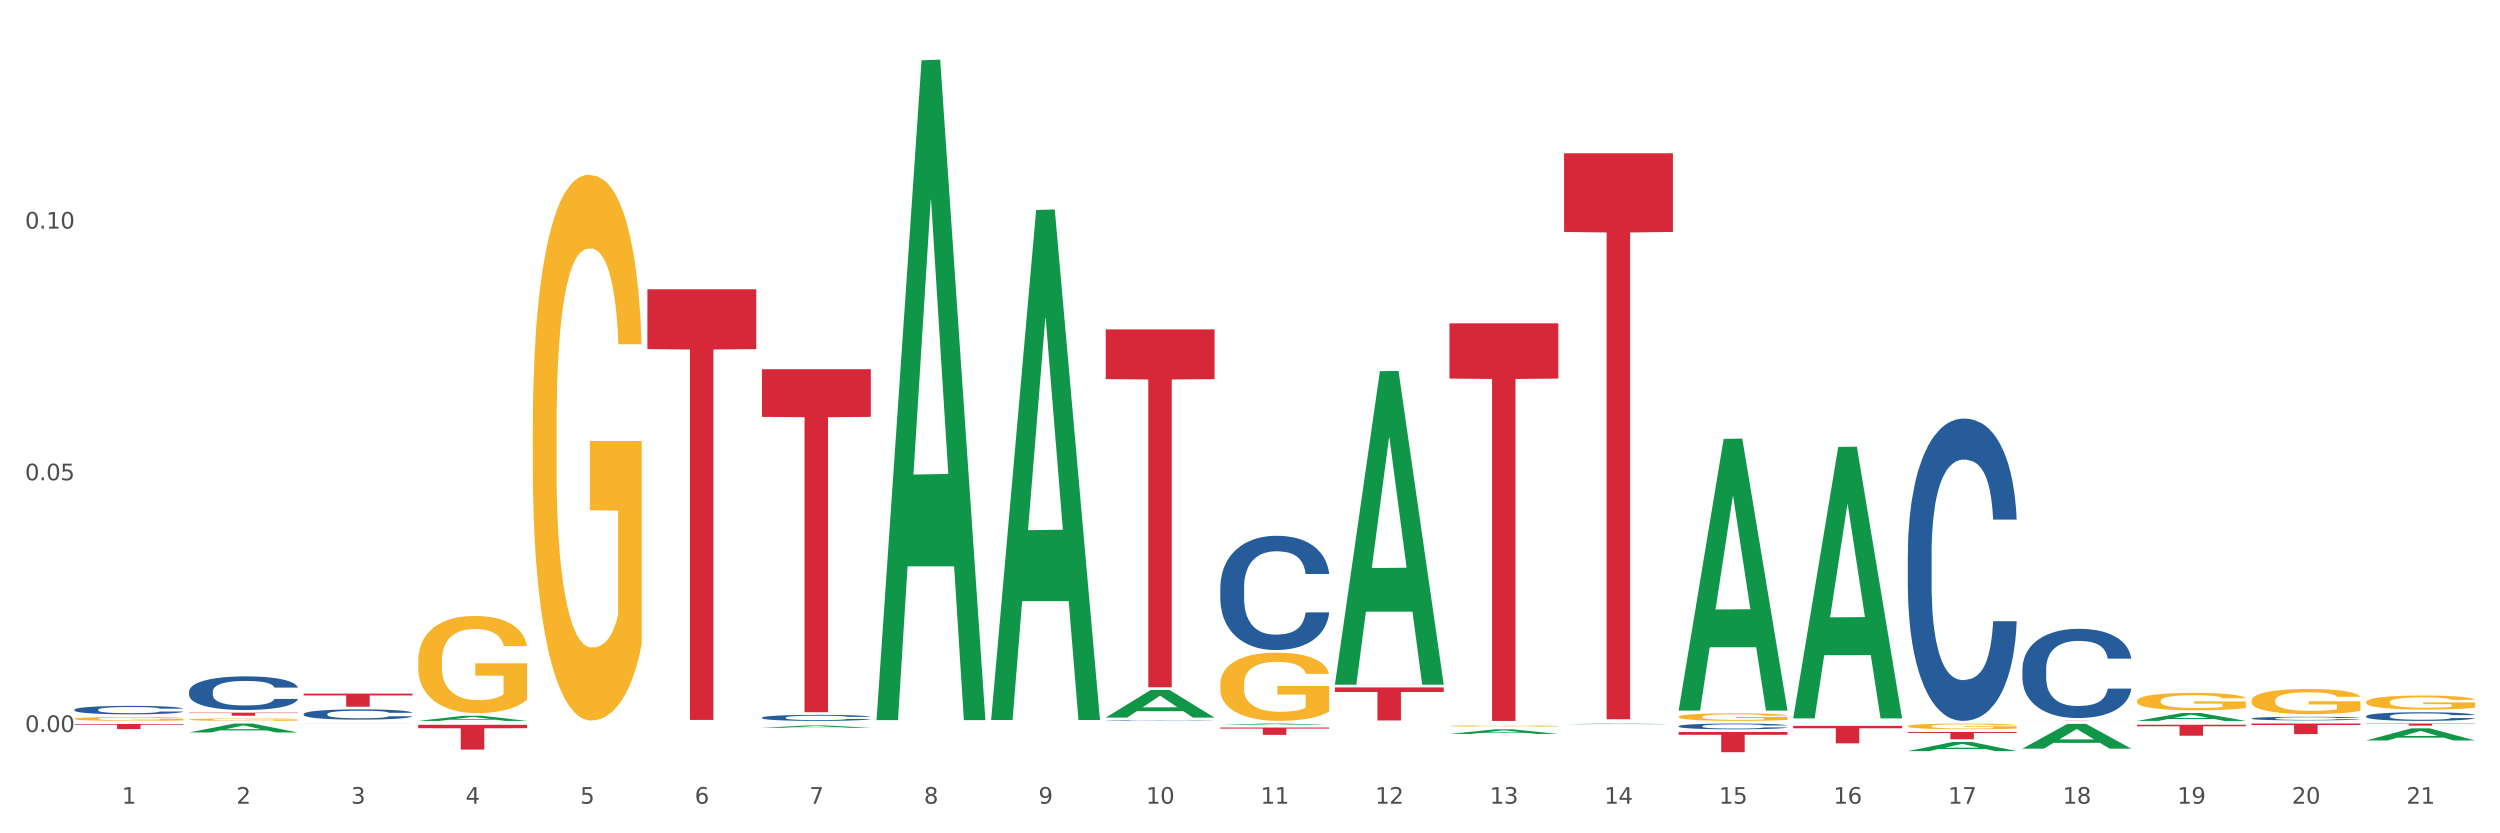 <?xml version="1.0" encoding="utf-8" standalone="no"?>
<!DOCTYPE svg PUBLIC "-//W3C//DTD SVG 1.1//EN"
  "http://www.w3.org/Graphics/SVG/1.1/DTD/svg11.dtd">
<svg xmlns:xlink="http://www.w3.org/1999/xlink" width="1080pt" height="360pt" viewBox="0 0 1080 360" xmlns="http://www.w3.org/2000/svg" version="1.1">
 <rect x="0" y="0" width="1080" height="360" fill="#333333" stroke="none"/>
 <defs>
  <style type="text/css">*{stroke-linejoin: round; stroke-linecap: butt}</style>
 </defs>
 <g id="figure_1">
  <g id="patch_1">
   <path d="M 0 360 
L 1080 360 
L 1080 0 
L 0 0 
z
" style="fill: #ffffff; stroke: #ffffff; stroke-linejoin: miter"/>
  </g>
  <g id="axes_1">
   <g id="matplotlib.axis_1">
    <g id="xtick_1">
     <g id="text_1">
      <!-- 1 -->
      <g style="fill: #4d4d4d" transform="translate(52.633 347.204) scale(0.096 -0.096)">
       <defs>
        <path id="DejaVuSans-31" d="M 794 531 
L 1825 531 
L 1825 4091 
L 703 3866 
L 703 4441 
L 1819 4666 
L 2450 4666 
L 2450 531 
L 3481 531 
L 3481 0 
L 794 0 
L 794 531 
z
" transform="scale(0.016)"/>
       </defs>
       <use xlink:href="#DejaVuSans-31"/>
      </g>
     </g>
    </g>
    <g id="xtick_2">
     <g id="text_2">
      <!-- 2 -->
      <g style="fill: #4d4d4d" transform="translate(102.133 347.204) scale(0.096 -0.096)">
       <defs>
        <path id="DejaVuSans-32" d="M 1228 531 
L 3431 531 
L 3431 0 
L 469 0 
L 469 531 
Q 828 903 1448 1529 
Q 2069 2156 2228 2338 
Q 2531 2678 2651 2914 
Q 2772 3150 2772 3378 
Q 2772 3750 2511 3984 
Q 2250 4219 1831 4219 
Q 1534 4219 1204 4116 
Q 875 4013 500 3803 
L 500 4441 
Q 881 4594 1212 4672 
Q 1544 4750 1819 4750 
Q 2544 4750 2975 4387 
Q 3406 4025 3406 3419 
Q 3406 3131 3298 2873 
Q 3191 2616 2906 2266 
Q 2828 2175 2409 1742 
Q 1991 1309 1228 531 
z
" transform="scale(0.016)"/>
       </defs>
       <use xlink:href="#DejaVuSans-32"/>
      </g>
     </g>
    </g>
    <g id="xtick_3">
     <g id="text_3">
      <!-- 3 -->
      <g style="fill: #4d4d4d" transform="translate(151.633 347.204) scale(0.096 -0.096)">
       <defs>
        <path id="DejaVuSans-33" d="M 2597 2516 
Q 3050 2419 3304 2112 
Q 3559 1806 3559 1356 
Q 3559 666 3084 287 
Q 2609 -91 1734 -91 
Q 1441 -91 1130 -33 
Q 819 25 488 141 
L 488 750 
Q 750 597 1062 519 
Q 1375 441 1716 441 
Q 2309 441 2620 675 
Q 2931 909 2931 1356 
Q 2931 1769 2642 2001 
Q 2353 2234 1838 2234 
L 1294 2234 
L 1294 2753 
L 1863 2753 
Q 2328 2753 2575 2939 
Q 2822 3125 2822 3475 
Q 2822 3834 2567 4026 
Q 2313 4219 1838 4219 
Q 1578 4219 1281 4162 
Q 984 4106 628 3988 
L 628 4550 
Q 988 4650 1302 4700 
Q 1616 4750 1894 4750 
Q 2613 4750 3031 4423 
Q 3450 4097 3450 3541 
Q 3450 3153 3228 2886 
Q 3006 2619 2597 2516 
z
" transform="scale(0.016)"/>
       </defs>
       <use xlink:href="#DejaVuSans-33"/>
      </g>
     </g>
    </g>
    <g id="xtick_4">
     <g id="text_4">
      <!-- 4 -->
      <g style="fill: #4d4d4d" transform="translate(201.133 347.204) scale(0.096 -0.096)">
       <defs>
        <path id="DejaVuSans-34" d="M 2419 4116 
L 825 1625 
L 2419 1625 
L 2419 4116 
z
M 2253 4666 
L 3047 4666 
L 3047 1625 
L 3713 1625 
L 3713 1100 
L 3047 1100 
L 3047 0 
L 2419 0 
L 2419 1100 
L 313 1100 
L 313 1709 
L 2253 4666 
z
" transform="scale(0.016)"/>
       </defs>
       <use xlink:href="#DejaVuSans-34"/>
      </g>
     </g>
    </g>
    <g id="xtick_5">
     <g id="text_5">
      <!-- 5 -->
      <g style="fill: #4d4d4d" transform="translate(250.633 347.204) scale(0.096 -0.096)">
       <defs>
        <path id="DejaVuSans-35" d="M 691 4666 
L 3169 4666 
L 3169 4134 
L 1269 4134 
L 1269 2991 
Q 1406 3038 1543 3061 
Q 1681 3084 1819 3084 
Q 2600 3084 3056 2656 
Q 3513 2228 3513 1497 
Q 3513 744 3044 326 
Q 2575 -91 1722 -91 
Q 1428 -91 1123 -41 
Q 819 9 494 109 
L 494 744 
Q 775 591 1075 516 
Q 1375 441 1709 441 
Q 2250 441 2565 725 
Q 2881 1009 2881 1497 
Q 2881 1984 2565 2268 
Q 2250 2553 1709 2553 
Q 1456 2553 1204 2497 
Q 953 2441 691 2322 
L 691 4666 
z
" transform="scale(0.016)"/>
       </defs>
       <use xlink:href="#DejaVuSans-35"/>
      </g>
     </g>
    </g>
    <g id="xtick_6">
     <g id="text_6">
      <!-- 6 -->
      <g style="fill: #4d4d4d" transform="translate(300.134 347.204) scale(0.096 -0.096)">
       <defs>
        <path id="DejaVuSans-36" d="M 2113 2584 
Q 1688 2584 1439 2293 
Q 1191 2003 1191 1497 
Q 1191 994 1439 701 
Q 1688 409 2113 409 
Q 2538 409 2786 701 
Q 3034 994 3034 1497 
Q 3034 2003 2786 2293 
Q 2538 2584 2113 2584 
z
M 3366 4563 
L 3366 3988 
Q 3128 4100 2886 4159 
Q 2644 4219 2406 4219 
Q 1781 4219 1451 3797 
Q 1122 3375 1075 2522 
Q 1259 2794 1537 2939 
Q 1816 3084 2150 3084 
Q 2853 3084 3261 2657 
Q 3669 2231 3669 1497 
Q 3669 778 3244 343 
Q 2819 -91 2113 -91 
Q 1303 -91 875 529 
Q 447 1150 447 2328 
Q 447 3434 972 4092 
Q 1497 4750 2381 4750 
Q 2619 4750 2861 4703 
Q 3103 4656 3366 4563 
z
" transform="scale(0.016)"/>
       </defs>
       <use xlink:href="#DejaVuSans-36"/>
      </g>
     </g>
    </g>
    <g id="xtick_7">
     <g id="text_7">
      <!-- 7 -->
      <g style="fill: #4d4d4d" transform="translate(349.634 347.204) scale(0.096 -0.096)">
       <defs>
        <path id="DejaVuSans-37" d="M 525 4666 
L 3525 4666 
L 3525 4397 
L 1831 0 
L 1172 0 
L 2766 4134 
L 525 4134 
L 525 4666 
z
" transform="scale(0.016)"/>
       </defs>
       <use xlink:href="#DejaVuSans-37"/>
      </g>
     </g>
    </g>
    <g id="xtick_8">
     <g id="text_8">
      <!-- 8 -->
      <g style="fill: #4d4d4d" transform="translate(399.134 347.204) scale(0.096 -0.096)">
       <defs>
        <path id="DejaVuSans-38" d="M 2034 2216 
Q 1584 2216 1326 1975 
Q 1069 1734 1069 1313 
Q 1069 891 1326 650 
Q 1584 409 2034 409 
Q 2484 409 2743 651 
Q 3003 894 3003 1313 
Q 3003 1734 2745 1975 
Q 2488 2216 2034 2216 
z
M 1403 2484 
Q 997 2584 770 2862 
Q 544 3141 544 3541 
Q 544 4100 942 4425 
Q 1341 4750 2034 4750 
Q 2731 4750 3128 4425 
Q 3525 4100 3525 3541 
Q 3525 3141 3298 2862 
Q 3072 2584 2669 2484 
Q 3125 2378 3379 2068 
Q 3634 1759 3634 1313 
Q 3634 634 3220 271 
Q 2806 -91 2034 -91 
Q 1263 -91 848 271 
Q 434 634 434 1313 
Q 434 1759 690 2068 
Q 947 2378 1403 2484 
z
M 1172 3481 
Q 1172 3119 1398 2916 
Q 1625 2713 2034 2713 
Q 2441 2713 2670 2916 
Q 2900 3119 2900 3481 
Q 2900 3844 2670 4047 
Q 2441 4250 2034 4250 
Q 1625 4250 1398 4047 
Q 1172 3844 1172 3481 
z
" transform="scale(0.016)"/>
       </defs>
       <use xlink:href="#DejaVuSans-38"/>
      </g>
     </g>
    </g>
    <g id="xtick_9">
     <g id="text_9">
      <!-- 9 -->
      <g style="fill: #4d4d4d" transform="translate(448.634 347.204) scale(0.096 -0.096)">
       <defs>
        <path id="DejaVuSans-39" d="M 703 97 
L 703 672 
Q 941 559 1184 500 
Q 1428 441 1663 441 
Q 2288 441 2617 861 
Q 2947 1281 2994 2138 
Q 2813 1869 2534 1725 
Q 2256 1581 1919 1581 
Q 1219 1581 811 2004 
Q 403 2428 403 3163 
Q 403 3881 828 4315 
Q 1253 4750 1959 4750 
Q 2769 4750 3195 4129 
Q 3622 3509 3622 2328 
Q 3622 1225 3098 567 
Q 2575 -91 1691 -91 
Q 1453 -91 1209 -44 
Q 966 3 703 97 
z
M 1959 2075 
Q 2384 2075 2632 2365 
Q 2881 2656 2881 3163 
Q 2881 3666 2632 3958 
Q 2384 4250 1959 4250 
Q 1534 4250 1286 3958 
Q 1038 3666 1038 3163 
Q 1038 2656 1286 2365 
Q 1534 2075 1959 2075 
z
" transform="scale(0.016)"/>
       </defs>
       <use xlink:href="#DejaVuSans-39"/>
      </g>
     </g>
    </g>
    <g id="xtick_10">
     <g id="text_10">
      <!-- 10 -->
      <g style="fill: #4d4d4d" transform="translate(495.079 347.204) scale(0.096 -0.096)">
       <defs>
        <path id="DejaVuSans-30" d="M 2034 4250 
Q 1547 4250 1301 3770 
Q 1056 3291 1056 2328 
Q 1056 1369 1301 889 
Q 1547 409 2034 409 
Q 2525 409 2770 889 
Q 3016 1369 3016 2328 
Q 3016 3291 2770 3770 
Q 2525 4250 2034 4250 
z
M 2034 4750 
Q 2819 4750 3233 4129 
Q 3647 3509 3647 2328 
Q 3647 1150 3233 529 
Q 2819 -91 2034 -91 
Q 1250 -91 836 529 
Q 422 1150 422 2328 
Q 422 3509 836 4129 
Q 1250 4750 2034 4750 
z
" transform="scale(0.016)"/>
       </defs>
       <use xlink:href="#DejaVuSans-31"/>
       <use xlink:href="#DejaVuSans-30" transform="translate(63.623 0)"/>
      </g>
     </g>
    </g>
    <g id="xtick_11">
     <g id="text_11">
      <!-- 11 -->
      <g style="fill: #4d4d4d" transform="translate(544.58 347.204) scale(0.096 -0.096)">
       <use xlink:href="#DejaVuSans-31"/>
       <use xlink:href="#DejaVuSans-31" transform="translate(63.623 0)"/>
      </g>
     </g>
    </g>
    <g id="xtick_12">
     <g id="text_12">
      <!-- 12 -->
      <g style="fill: #4d4d4d" transform="translate(594.08 347.204) scale(0.096 -0.096)">
       <use xlink:href="#DejaVuSans-31"/>
       <use xlink:href="#DejaVuSans-32" transform="translate(63.623 0)"/>
      </g>
     </g>
    </g>
    <g id="xtick_13">
     <g id="text_13">
      <!-- 13 -->
      <g style="fill: #4d4d4d" transform="translate(643.58 347.204) scale(0.096 -0.096)">
       <use xlink:href="#DejaVuSans-31"/>
       <use xlink:href="#DejaVuSans-33" transform="translate(63.623 0)"/>
      </g>
     </g>
    </g>
    <g id="xtick_14">
     <g id="text_14">
      <!-- 14 -->
      <g style="fill: #4d4d4d" transform="translate(693.08 347.204) scale(0.096 -0.096)">
       <use xlink:href="#DejaVuSans-31"/>
       <use xlink:href="#DejaVuSans-34" transform="translate(63.623 0)"/>
      </g>
     </g>
    </g>
    <g id="xtick_15">
     <g id="text_15">
      <!-- 15 -->
      <g style="fill: #4d4d4d" transform="translate(742.58 347.204) scale(0.096 -0.096)">
       <use xlink:href="#DejaVuSans-31"/>
       <use xlink:href="#DejaVuSans-35" transform="translate(63.623 0)"/>
      </g>
     </g>
    </g>
    <g id="xtick_16">
     <g id="text_16">
      <!-- 16 -->
      <g style="fill: #4d4d4d" transform="translate(792.08 347.204) scale(0.096 -0.096)">
       <use xlink:href="#DejaVuSans-31"/>
       <use xlink:href="#DejaVuSans-36" transform="translate(63.623 0)"/>
      </g>
     </g>
    </g>
    <g id="xtick_17">
     <g id="text_17">
      <!-- 17 -->
      <g style="fill: #4d4d4d" transform="translate(841.58 347.204) scale(0.096 -0.096)">
       <use xlink:href="#DejaVuSans-31"/>
       <use xlink:href="#DejaVuSans-37" transform="translate(63.623 0)"/>
      </g>
     </g>
    </g>
    <g id="xtick_18">
     <g id="text_18">
      <!-- 18 -->
      <g style="fill: #4d4d4d" transform="translate(891.08 347.204) scale(0.096 -0.096)">
       <use xlink:href="#DejaVuSans-31"/>
       <use xlink:href="#DejaVuSans-38" transform="translate(63.623 0)"/>
      </g>
     </g>
    </g>
    <g id="xtick_19">
     <g id="text_19">
      <!-- 19 -->
      <g style="fill: #4d4d4d" transform="translate(940.58 347.204) scale(0.096 -0.096)">
       <use xlink:href="#DejaVuSans-31"/>
       <use xlink:href="#DejaVuSans-39" transform="translate(63.623 0)"/>
      </g>
     </g>
    </g>
    <g id="xtick_20">
     <g id="text_20">
      <!-- 20 -->
      <g style="fill: #4d4d4d" transform="translate(990.08 347.204) scale(0.096 -0.096)">
       <use xlink:href="#DejaVuSans-32"/>
       <use xlink:href="#DejaVuSans-30" transform="translate(63.623 0)"/>
      </g>
     </g>
    </g>
    <g id="xtick_21">
     <g id="text_21">
      <!-- 21 -->
      <g style="fill: #4d4d4d" transform="translate(1039.58 347.204) scale(0.096 -0.096)">
       <use xlink:href="#DejaVuSans-32"/>
       <use xlink:href="#DejaVuSans-31" transform="translate(63.623 0)"/>
      </g>
     </g>
    </g>
    <g id="xtick_22"/>
    <g id="xtick_23"/>
    <g id="xtick_24"/>
    <g id="xtick_25"/>
    <g id="xtick_26"/>
    <g id="xtick_27"/>
    <g id="xtick_28"/>
    <g id="xtick_29"/>
    <g id="xtick_30"/>
    <g id="xtick_31"/>
    <g id="xtick_32"/>
    <g id="xtick_33"/>
    <g id="xtick_34"/>
    <g id="xtick_35"/>
    <g id="xtick_36"/>
    <g id="xtick_37"/>
    <g id="xtick_38"/>
    <g id="xtick_39"/>
    <g id="xtick_40"/>
    <g id="xtick_41"/>
   </g>
   <g id="matplotlib.axis_2">
    <g id="ytick_1">
     <g id="text_22">
      <!-- 0.00 -->
      <g style="fill: #4d4d4d" transform="translate(10.8 316.223) scale(0.096 -0.096)">
       <defs>
        <path id="DejaVuSans-2e" d="M 684 794 
L 1344 794 
L 1344 0 
L 684 0 
L 684 794 
z
" transform="scale(0.016)"/>
       </defs>
       <use xlink:href="#DejaVuSans-30"/>
       <use xlink:href="#DejaVuSans-2e" transform="translate(63.623 0)"/>
       <use xlink:href="#DejaVuSans-30" transform="translate(95.41 0)"/>
       <use xlink:href="#DejaVuSans-30" transform="translate(159.033 0)"/>
      </g>
     </g>
    </g>
    <g id="ytick_2">
     <g id="text_23">
      <!-- 0.05 -->
      <g style="fill: #4d4d4d" transform="translate(10.8 207.485) scale(0.096 -0.096)">
       <use xlink:href="#DejaVuSans-30"/>
       <use xlink:href="#DejaVuSans-2e" transform="translate(63.623 0)"/>
       <use xlink:href="#DejaVuSans-30" transform="translate(95.41 0)"/>
       <use xlink:href="#DejaVuSans-35" transform="translate(159.033 0)"/>
      </g>
     </g>
    </g>
    <g id="ytick_3">
     <g id="text_24">
      <!-- 0.10 -->
      <g style="fill: #4d4d4d" transform="translate(10.8 98.748) scale(0.096 -0.096)">
       <use xlink:href="#DejaVuSans-30"/>
       <use xlink:href="#DejaVuSans-2e" transform="translate(63.623 0)"/>
       <use xlink:href="#DejaVuSans-31" transform="translate(95.41 0)"/>
       <use xlink:href="#DejaVuSans-30" transform="translate(159.033 0)"/>
      </g>
     </g>
    </g>
    <g id="ytick_4"/>
    <g id="ytick_5"/>
    <g id="ytick_6"/>
   </g>
   <g id="PolyCollection_1">
    <path d="M 81.675 316.423 
L 81.723 316.42 
L 101.115 312.58 
L 109.163 312.576 
L 128.7 316.431 
L 119.392 316.431 
L 115.174 315.533 
L 95.152 315.533 
L 95.007 315.548 
L 90.935 316.431 
L 81.675 316.431 
L 81.675 316.423 
L 97.673 314.997 
L 112.653 314.994 
L 105.236 313.398 
L 105.139 313.39 
L 105.042 313.401 
L 97.625 314.994 
L 97.673 314.997 
L 81.675 316.423 
z
" clip-path="url(#p38d1a52636)" style="fill: #109648"/>
    <path d="M 131.175 312.64 
L 131.223 312.64 
L 150.615 312.576 
L 158.663 312.576 
L 178.2 312.64 
L 168.892 312.64 
L 164.674 312.625 
L 144.652 312.625 
L 144.507 312.625 
L 140.435 312.64 
L 131.175 312.64 
L 131.175 312.64 
L 147.173 312.616 
L 162.153 312.616 
L 154.736 312.59 
L 154.639 312.589 
L 154.542 312.59 
L 147.125 312.616 
L 147.173 312.616 
L 131.175 312.64 
z
" clip-path="url(#p38d1a52636)" style="fill: #109648"/>
    <path d="M 329.175 314.397 
L 329.223 314.396 
L 348.615 313.389 
L 356.663 313.388 
L 376.2 314.399 
L 366.892 314.399 
L 362.674 314.163 
L 342.652 314.163 
L 342.507 314.167 
L 338.435 314.399 
L 329.175 314.399 
L 329.175 314.397 
L 345.173 314.023 
L 360.153 314.022 
L 352.736 313.603 
L 352.639 313.601 
L 352.542 313.604 
L 345.125 314.022 
L 345.173 314.023 
L 329.175 314.397 
z
" clip-path="url(#p38d1a52636)" style="fill: #109648"/>
    <path d="M 180.675 311.425 
L 180.723 311.422 
L 200.115 309.214 
L 208.163 309.211 
L 227.7 311.429 
L 218.392 311.429 
L 214.174 310.912 
L 194.152 310.912 
L 194.007 310.921 
L 189.935 311.429 
L 180.675 311.429 
L 180.675 311.425 
L 196.673 310.604 
L 211.653 310.602 
L 204.236 309.684 
L 204.139 309.68 
L 204.042 309.686 
L 196.625 310.602 
L 196.673 310.604 
L 180.675 311.425 
z
" clip-path="url(#p38d1a52636)" style="fill: #109648"/>
    <path d="M 824.175 324.468 
L 824.223 324.465 
L 843.615 320.519 
L 851.663 320.516 
L 871.2 324.476 
L 861.892 324.476 
L 857.674 323.554 
L 837.652 323.554 
L 837.507 323.568 
L 833.435 324.476 
L 824.175 324.476 
L 824.175 324.468 
L 840.173 323.003 
L 855.153 323 
L 847.736 321.36 
L 847.639 321.352 
L 847.542 321.363 
L 840.125 323 
L 840.173 323.003 
L 824.175 324.468 
z
" clip-path="url(#p38d1a52636)" style="fill: #109648"/>
    <path d="M 873.675 323.401 
L 873.723 323.391 
L 893.115 312.709 
L 901.163 312.699 
L 920.7 323.421 
L 911.392 323.421 
L 907.174 320.924 
L 887.152 320.924 
L 887.007 320.965 
L 882.935 323.421 
L 873.675 323.421 
L 873.675 323.401 
L 889.673 319.434 
L 904.653 319.424 
L 897.236 314.984 
L 897.139 314.964 
L 897.042 314.994 
L 889.625 319.424 
L 889.673 319.434 
L 873.675 323.401 
z
" clip-path="url(#p38d1a52636)" style="fill: #109648"/>
    <path d="M 923.175 311.422 
L 923.223 311.419 
L 942.615 308.007 
L 950.663 308.004 
L 970.2 311.429 
L 960.892 311.429 
L 956.674 310.631 
L 936.652 310.631 
L 936.507 310.644 
L 932.435 311.429 
L 923.175 311.429 
L 923.175 311.422 
L 939.173 310.155 
L 954.153 310.152 
L 946.736 308.734 
L 946.639 308.728 
L 946.542 308.737 
L 939.125 310.152 
L 939.173 310.155 
L 923.175 311.422 
z
" clip-path="url(#p38d1a52636)" style="fill: #109648"/>
    <path d="M 1022.175 319.875 
L 1022.223 319.871 
L 1041.615 314.65 
L 1049.663 314.645 
L 1069.2 319.885 
L 1059.892 319.885 
L 1055.674 318.665 
L 1035.652 318.665 
L 1035.507 318.685 
L 1031.435 319.885 
L 1022.175 319.885 
L 1022.175 319.875 
L 1038.173 317.937 
L 1053.153 317.932 
L 1045.736 315.762 
L 1045.639 315.752 
L 1045.542 315.767 
L 1038.125 317.932 
L 1038.173 317.937 
L 1022.175 319.875 
z
" clip-path="url(#p38d1a52636)" style="fill: #109648"/>
    <path d="M 1022.175 309.37 
L 1022.231 309.367 
L 1022.231 309.271 
L 1022.397 309.141 
L 1023.009 308.902 
L 1023.787 308.721 
L 1025.121 308.51 
L 1025.844 308.421 
L 1026.789 308.322 
L 1028.734 308.162 
L 1030.957 308.025 
L 1032.514 307.95 
L 1033.681 307.902 
L 1036.294 307.817 
L 1037.794 307.779 
L 1039.351 307.749 
L 1040.685 307.728 
L 1042.908 307.704 
L 1044.687 307.694 
L 1046.744 307.69 
L 1048.467 307.694 
L 1050.746 307.708 
L 1054.081 307.749 
L 1055.359 307.772 
L 1057.082 307.813 
L 1058.861 307.868 
L 1060.306 307.923 
L 1061.974 308.001 
L 1063.697 308.104 
L 1065.365 308.233 
L 1066.532 308.353 
L 1067.477 308.479 
L 1068.311 308.633 
L 1068.922 308.8 
L 1069.2 308.94 
L 1059.028 308.94 
L 1058.75 308.814 
L 1058.194 308.677 
L 1057.638 308.585 
L 1057.027 308.51 
L 1056.082 308.424 
L 1055.248 308.37 
L 1053.859 308.305 
L 1052.58 308.264 
L 1051.524 308.24 
L 1050.245 308.22 
L 1047.522 308.199 
L 1045.576 308.199 
L 1044.353 308.206 
L 1042.853 308.223 
L 1041.574 308.247 
L 1040.073 308.288 
L 1038.906 308.332 
L 1037.739 308.39 
L 1037.072 308.431 
L 1036.071 308.506 
L 1035.404 308.568 
L 1034.515 308.674 
L 1034.015 308.749 
L 1033.125 308.943 
L 1032.736 309.087 
L 1032.569 309.186 
L 1032.458 309.295 
L 1032.458 309.828 
L 1032.792 310.067 
L 1033.07 310.169 
L 1033.514 310.285 
L 1034.348 310.435 
L 1035.571 310.582 
L 1036.849 310.688 
L 1037.906 310.753 
L 1038.906 310.801 
L 1039.907 310.838 
L 1041.13 310.872 
L 1042.13 310.893 
L 1043.631 310.913 
L 1045.41 310.923 
L 1046.799 310.923 
L 1049.634 310.906 
L 1050.912 310.889 
L 1052.135 310.865 
L 1053.469 310.828 
L 1054.526 310.787 
L 1055.137 310.756 
L 1056.138 310.691 
L 1056.916 310.623 
L 1057.583 310.544 
L 1058.027 310.476 
L 1058.528 310.374 
L 1058.917 310.258 
L 1059.028 310.196 
L 1069.2 310.196 
L 1068.978 310.319 
L 1068.589 310.439 
L 1067.81 310.599 
L 1067.199 310.691 
L 1066.254 310.804 
L 1065.253 310.9 
L 1063.864 311.005 
L 1062.585 311.084 
L 1061.251 311.152 
L 1059.806 311.214 
L 1057.194 311.299 
L 1056.249 311.323 
L 1054.248 311.364 
L 1052.691 311.388 
L 1050.412 311.412 
L 1048.078 311.425 
L 1045.632 311.429 
L 1043.464 311.422 
L 1041.074 311.401 
L 1039.573 311.381 
L 1037.906 311.35 
L 1035.96 311.302 
L 1034.126 311.244 
L 1032.403 311.176 
L 1030.791 311.098 
L 1029.29 311.009 
L 1027.344 310.862 
L 1025.899 310.719 
L 1024.843 310.585 
L 1024.12 310.473 
L 1023.398 310.329 
L 1023.009 310.23 
L 1022.397 309.991 
L 1022.175 309.77 
L 1022.175 309.37 
z
" clip-path="url(#p38d1a52636)" style="fill: #255c99"/>
    <path d="M 725.175 306.773 
L 725.223 306.663 
L 744.615 189.594 
L 752.663 189.484 
L 772.2 306.994 
L 762.892 306.994 
L 758.674 279.63 
L 738.652 279.63 
L 738.507 280.071 
L 734.435 306.994 
L 725.175 306.994 
L 725.175 306.773 
L 741.173 263.3 
L 756.153 263.19 
L 748.736 214.53 
L 748.639 214.31 
L 748.542 214.641 
L 741.125 263.19 
L 741.173 263.3 
L 725.175 306.773 
z
" clip-path="url(#p38d1a52636)" style="fill: #109648"/>
    <path d="M 774.675 310.119 
L 774.723 310.009 
L 794.115 193.072 
L 802.163 192.962 
L 821.7 310.339 
L 812.392 310.339 
L 808.174 283.006 
L 788.152 283.006 
L 788.007 283.447 
L 783.935 310.339 
L 774.675 310.339 
L 774.675 310.119 
L 790.673 266.695 
L 805.653 266.584 
L 798.236 217.98 
L 798.139 217.76 
L 798.042 218.09 
L 790.625 266.584 
L 790.673 266.695 
L 774.675 310.119 
z
" clip-path="url(#p38d1a52636)" style="fill: #109648"/>
    <path d="M 873.675 311.346 
L 920.7 311.346 
L 920.7 311.357 
L 902.202 311.357 
L 902.202 311.429 
L 892.062 311.429 
L 892.062 311.357 
L 873.675 311.357 
L 873.675 311.346 
L 873.675 311.346 
z
" clip-path="url(#p38d1a52636)" style="fill: #d62839"/>
    <path d="M 824.175 316.199 
L 871.2 316.199 
L 871.2 316.639 
L 852.702 316.642 
L 852.702 319.368 
L 842.562 319.368 
L 842.562 316.642 
L 824.175 316.639 
L 824.175 316.202 
L 824.175 316.199 
z
" clip-path="url(#p38d1a52636)" style="fill: #d62839"/>
    <path d="M 774.675 313.562 
L 821.7 313.562 
L 821.7 314.613 
L 803.202 314.621 
L 803.202 321.127 
L 793.062 321.127 
L 793.062 314.621 
L 774.675 314.613 
L 774.675 313.569 
L 774.675 313.562 
z
" clip-path="url(#p38d1a52636)" style="fill: #d62839"/>
    <path d="M 725.175 316.21 
L 772.2 316.21 
L 772.2 317.424 
L 753.702 317.433 
L 753.702 324.95 
L 743.562 324.95 
L 743.562 317.433 
L 725.175 317.424 
L 725.175 316.218 
L 725.175 316.21 
z
" clip-path="url(#p38d1a52636)" style="fill: #d62839"/>
    <path d="M 675.675 66.217 
L 722.7 66.217 
L 722.7 100.197 
L 704.202 100.426 
L 704.202 310.731 
L 694.062 310.731 
L 694.062 100.426 
L 675.675 100.197 
L 675.675 66.447 
L 675.675 66.217 
z
" clip-path="url(#p38d1a52636)" style="fill: #d62839"/>
    <path d="M 81.675 307.866 
L 128.7 307.866 
L 128.7 308.053 
L 110.202 308.054 
L 110.202 309.21 
L 100.062 309.21 
L 100.062 308.054 
L 81.675 308.053 
L 81.675 307.868 
L 81.675 307.866 
z
" clip-path="url(#p38d1a52636)" style="fill: #d62839"/>
    <path d="M 32.175 312.76 
L 79.2 312.76 
L 79.2 313.069 
L 60.702 313.071 
L 60.702 314.987 
L 50.562 314.987 
L 50.562 313.071 
L 32.175 313.069 
L 32.175 312.762 
L 32.175 312.76 
z
" clip-path="url(#p38d1a52636)" style="fill: #d62839"/>
    <path d="M 626.175 139.683 
L 673.2 139.683 
L 673.2 163.55 
L 654.702 163.711 
L 654.702 311.429 
L 644.562 311.429 
L 644.562 163.711 
L 626.175 163.55 
L 626.175 139.844 
L 626.175 139.683 
z
" clip-path="url(#p38d1a52636)" style="fill: #d62839"/>
    <path d="M 576.675 296.947 
L 623.7 296.947 
L 623.7 298.933 
L 605.202 298.946 
L 605.202 311.232 
L 595.062 311.232 
L 595.062 298.946 
L 576.675 298.933 
L 576.675 296.961 
L 576.675 296.947 
z
" clip-path="url(#p38d1a52636)" style="fill: #d62839"/>
    <path d="M 477.675 142.303 
L 524.7 142.303 
L 524.7 163.786 
L 506.202 163.931 
L 506.202 296.896 
L 496.062 296.896 
L 496.062 163.931 
L 477.675 163.786 
L 477.675 142.448 
L 477.675 142.303 
z
" clip-path="url(#p38d1a52636)" style="fill: #d62839"/>
    <path d="M 131.175 308.436 
L 131.231 308.432 
L 131.231 308.319 
L 131.397 308.165 
L 132.009 307.881 
L 132.787 307.666 
L 134.121 307.415 
L 134.844 307.309 
L 135.789 307.192 
L 137.734 307.001 
L 139.957 306.839 
L 141.514 306.75 
L 142.681 306.693 
L 145.294 306.592 
L 146.794 306.547 
L 148.351 306.511 
L 149.685 306.487 
L 151.908 306.458 
L 153.687 306.446 
L 155.744 306.442 
L 157.467 306.446 
L 159.746 306.462 
L 163.081 306.511 
L 164.359 306.539 
L 166.082 306.588 
L 167.861 306.653 
L 169.306 306.718 
L 170.974 306.811 
L 172.697 306.933 
L 174.365 307.087 
L 175.532 307.228 
L 176.477 307.378 
L 177.311 307.561 
L 177.922 307.759 
L 178.2 307.926 
L 168.028 307.926 
L 167.75 307.776 
L 167.194 307.614 
L 166.638 307.504 
L 166.027 307.415 
L 165.082 307.314 
L 164.248 307.249 
L 162.859 307.172 
L 161.58 307.123 
L 160.524 307.095 
L 159.245 307.07 
L 156.522 307.046 
L 154.576 307.046 
L 153.353 307.054 
L 151.853 307.074 
L 150.574 307.103 
L 149.073 307.151 
L 147.906 307.204 
L 146.739 307.273 
L 146.072 307.322 
L 145.071 307.411 
L 144.404 307.484 
L 143.515 307.609 
L 143.015 307.699 
L 142.125 307.93 
L 141.736 308.1 
L 141.569 308.218 
L 141.458 308.347 
L 141.458 308.98 
L 141.792 309.263 
L 142.07 309.385 
L 142.514 309.523 
L 143.348 309.701 
L 144.571 309.875 
L 145.849 310.001 
L 146.906 310.078 
L 147.906 310.135 
L 148.907 310.179 
L 150.13 310.22 
L 151.13 310.244 
L 152.631 310.269 
L 154.41 310.281 
L 155.799 310.281 
L 158.634 310.261 
L 159.912 310.24 
L 161.135 310.212 
L 162.469 310.167 
L 163.526 310.119 
L 164.137 310.082 
L 165.137 310.005 
L 165.916 309.924 
L 166.583 309.831 
L 167.027 309.75 
L 167.528 309.628 
L 167.917 309.49 
L 168.028 309.417 
L 178.2 309.417 
L 177.978 309.563 
L 177.589 309.705 
L 176.81 309.896 
L 176.199 310.005 
L 175.254 310.139 
L 174.253 310.252 
L 172.864 310.378 
L 171.585 310.471 
L 170.251 310.552 
L 168.806 310.625 
L 166.194 310.727 
L 165.249 310.755 
L 163.248 310.804 
L 161.691 310.832 
L 159.412 310.86 
L 157.078 310.877 
L 154.632 310.881 
L 152.464 310.873 
L 150.074 310.848 
L 148.573 310.824 
L 146.906 310.788 
L 144.96 310.731 
L 143.126 310.662 
L 141.403 310.581 
L 139.791 310.488 
L 138.29 310.382 
L 136.344 310.208 
L 134.899 310.038 
L 133.843 309.88 
L 133.12 309.746 
L 132.398 309.575 
L 132.009 309.458 
L 131.397 309.174 
L 131.175 308.911 
L 131.175 308.436 
z
" clip-path="url(#p38d1a52636)" style="fill: #255c99"/>
    <path d="M 81.675 298.721 
L 81.731 298.708 
L 81.731 298.336 
L 81.897 297.832 
L 82.509 296.904 
L 83.287 296.201 
L 84.621 295.378 
L 85.344 295.033 
L 86.289 294.649 
L 88.234 294.025 
L 90.457 293.495 
L 92.014 293.203 
L 93.181 293.017 
L 95.794 292.686 
L 97.294 292.54 
L 98.851 292.42 
L 100.185 292.341 
L 102.408 292.248 
L 104.187 292.208 
L 106.244 292.195 
L 107.967 292.208 
L 110.246 292.261 
L 113.581 292.42 
L 114.859 292.513 
L 116.582 292.672 
L 118.361 292.885 
L 119.806 293.097 
L 121.474 293.402 
L 123.197 293.8 
L 124.865 294.304 
L 126.032 294.768 
L 126.977 295.259 
L 127.811 295.856 
L 128.422 296.506 
L 128.7 297.049 
L 118.528 297.049 
L 118.25 296.559 
L 117.694 296.028 
L 117.138 295.67 
L 116.527 295.378 
L 115.582 295.047 
L 114.748 294.834 
L 113.359 294.582 
L 112.08 294.423 
L 111.024 294.33 
L 109.745 294.251 
L 107.022 294.171 
L 105.076 294.171 
L 103.853 294.198 
L 102.353 294.264 
L 101.074 294.357 
L 99.573 294.516 
L 98.406 294.688 
L 97.239 294.914 
L 96.572 295.073 
L 95.571 295.365 
L 94.904 295.604 
L 94.015 296.015 
L 93.515 296.307 
L 92.625 297.063 
L 92.236 297.62 
L 92.069 298.005 
L 91.958 298.429 
L 91.958 300.498 
L 92.292 301.427 
L 92.57 301.825 
L 93.014 302.276 
L 93.848 302.859 
L 95.071 303.43 
L 96.349 303.841 
L 97.406 304.093 
L 98.406 304.278 
L 99.407 304.424 
L 100.63 304.557 
L 101.63 304.637 
L 103.131 304.716 
L 104.91 304.756 
L 106.299 304.756 
L 109.134 304.69 
L 110.412 304.623 
L 111.635 304.531 
L 112.969 304.385 
L 114.026 304.225 
L 114.637 304.106 
L 115.638 303.854 
L 116.416 303.589 
L 117.083 303.284 
L 117.527 303.018 
L 118.028 302.62 
L 118.417 302.169 
L 118.528 301.931 
L 128.7 301.931 
L 128.478 302.408 
L 128.089 302.872 
L 127.31 303.496 
L 126.699 303.854 
L 125.754 304.292 
L 124.753 304.663 
L 123.364 305.074 
L 122.085 305.379 
L 120.751 305.645 
L 119.306 305.883 
L 116.694 306.215 
L 115.749 306.308 
L 113.748 306.467 
L 112.191 306.56 
L 109.912 306.653 
L 107.578 306.706 
L 105.132 306.719 
L 102.964 306.693 
L 100.574 306.613 
L 99.073 306.533 
L 97.406 306.414 
L 95.46 306.228 
L 93.626 306.003 
L 91.903 305.738 
L 90.291 305.432 
L 88.79 305.088 
L 86.844 304.517 
L 85.399 303.96 
L 84.343 303.443 
L 83.62 303.005 
L 82.898 302.448 
L 82.509 302.063 
L 81.897 301.135 
L 81.675 300.273 
L 81.675 298.721 
z
" clip-path="url(#p38d1a52636)" style="fill: #255c99"/>
    <path d="M 32.175 306.575 
L 32.231 306.572 
L 32.231 306.479 
L 32.397 306.352 
L 33.009 306.118 
L 33.787 305.941 
L 35.121 305.735 
L 35.844 305.648 
L 36.789 305.551 
L 38.734 305.394 
L 40.957 305.261 
L 42.514 305.187 
L 43.681 305.141 
L 46.294 305.057 
L 47.794 305.021 
L 49.351 304.991 
L 50.685 304.971 
L 52.908 304.947 
L 54.687 304.937 
L 56.744 304.934 
L 58.467 304.937 
L 60.746 304.951 
L 64.081 304.991 
L 65.359 305.014 
L 67.082 305.054 
L 68.861 305.107 
L 70.306 305.161 
L 71.974 305.237 
L 73.697 305.338 
L 75.365 305.464 
L 76.532 305.581 
L 77.477 305.705 
L 78.311 305.855 
L 78.922 306.018 
L 79.2 306.155 
L 69.028 306.155 
L 68.75 306.031 
L 68.194 305.898 
L 67.638 305.808 
L 67.027 305.735 
L 66.082 305.651 
L 65.248 305.598 
L 63.859 305.534 
L 62.58 305.494 
L 61.524 305.471 
L 60.245 305.451 
L 57.522 305.431 
L 55.576 305.431 
L 54.353 305.438 
L 52.853 305.454 
L 51.574 305.478 
L 50.073 305.518 
L 48.906 305.561 
L 47.739 305.618 
L 47.072 305.658 
L 46.071 305.731 
L 45.404 305.791 
L 44.515 305.895 
L 44.015 305.968 
L 43.125 306.158 
L 42.736 306.298 
L 42.569 306.395 
L 42.458 306.502 
L 42.458 307.022 
L 42.792 307.256 
L 43.07 307.356 
L 43.514 307.469 
L 44.348 307.616 
L 45.571 307.76 
L 46.849 307.863 
L 47.906 307.926 
L 48.906 307.973 
L 49.907 308.01 
L 51.13 308.043 
L 52.13 308.063 
L 53.631 308.083 
L 55.41 308.093 
L 56.799 308.093 
L 59.634 308.077 
L 60.913 308.06 
L 62.135 308.037 
L 63.469 308 
L 64.526 307.96 
L 65.137 307.93 
L 66.138 307.866 
L 66.916 307.8 
L 67.583 307.723 
L 68.027 307.656 
L 68.528 307.556 
L 68.917 307.443 
L 69.028 307.383 
L 79.2 307.383 
L 78.978 307.503 
L 78.589 307.62 
L 77.81 307.776 
L 77.199 307.866 
L 76.254 307.977 
L 75.253 308.07 
L 73.864 308.173 
L 72.585 308.25 
L 71.251 308.317 
L 69.806 308.377 
L 67.194 308.46 
L 66.249 308.484 
L 64.248 308.524 
L 62.691 308.547 
L 60.412 308.57 
L 58.078 308.584 
L 55.632 308.587 
L 53.464 308.58 
L 51.074 308.56 
L 49.573 308.54 
L 47.906 308.51 
L 45.96 308.464 
L 44.126 308.407 
L 42.403 308.34 
L 40.791 308.263 
L 39.29 308.177 
L 37.344 308.033 
L 35.899 307.893 
L 34.843 307.763 
L 34.12 307.653 
L 33.398 307.513 
L 33.009 307.416 
L 32.397 307.182 
L 32.175 306.966 
L 32.175 306.575 
z
" clip-path="url(#p38d1a52636)" style="fill: #255c99"/>
    <path d="M 824.175 239.502 
L 824.231 239.383 
L 824.231 236.043 
L 824.397 231.511 
L 825.009 223.161 
L 825.787 216.839 
L 827.121 209.444 
L 827.844 206.342 
L 828.789 202.883 
L 830.734 197.277 
L 832.957 192.506 
L 834.514 189.882 
L 835.681 188.212 
L 838.294 185.23 
L 839.794 183.918 
L 841.351 182.844 
L 842.685 182.129 
L 844.908 181.294 
L 846.687 180.936 
L 848.744 180.816 
L 850.467 180.936 
L 852.746 181.413 
L 856.081 182.844 
L 857.359 183.679 
L 859.082 185.111 
L 860.861 187.019 
L 862.306 188.928 
L 863.974 191.671 
L 865.697 195.249 
L 867.365 199.782 
L 868.532 203.957 
L 869.477 208.37 
L 870.311 213.738 
L 870.922 219.583 
L 871.2 224.473 
L 861.028 224.473 
L 860.75 220.06 
L 860.194 215.289 
L 859.638 212.068 
L 859.027 209.444 
L 858.082 206.462 
L 857.248 204.553 
L 855.859 202.287 
L 854.58 200.856 
L 853.524 200.021 
L 852.245 199.305 
L 849.522 198.589 
L 847.576 198.589 
L 846.353 198.828 
L 844.853 199.424 
L 843.574 200.259 
L 842.073 201.691 
L 840.906 203.241 
L 839.739 205.269 
L 839.072 206.7 
L 838.071 209.324 
L 837.404 211.472 
L 836.515 215.169 
L 836.015 217.793 
L 835.125 224.592 
L 834.736 229.602 
L 834.569 233.061 
L 834.458 236.878 
L 834.458 255.486 
L 834.792 263.836 
L 835.07 267.414 
L 835.514 271.47 
L 836.348 276.718 
L 837.571 281.847 
L 838.849 285.545 
L 839.906 287.811 
L 840.906 289.481 
L 841.907 290.793 
L 843.13 291.986 
L 844.13 292.702 
L 845.631 293.417 
L 847.41 293.775 
L 848.799 293.775 
L 851.634 293.179 
L 852.913 292.582 
L 854.135 291.747 
L 855.469 290.435 
L 856.526 289.004 
L 857.137 287.93 
L 858.138 285.664 
L 858.916 283.278 
L 859.583 280.535 
L 860.027 278.149 
L 860.528 274.571 
L 860.917 270.515 
L 861.028 268.368 
L 871.2 268.368 
L 870.978 272.662 
L 870.589 276.837 
L 869.81 282.444 
L 869.199 285.664 
L 868.254 289.6 
L 867.253 292.94 
L 865.864 296.638 
L 864.585 299.381 
L 863.251 301.767 
L 861.806 303.914 
L 859.194 306.896 
L 858.249 307.731 
L 856.248 309.162 
L 854.691 309.997 
L 852.412 310.832 
L 850.078 311.309 
L 847.632 311.429 
L 845.464 311.19 
L 843.074 310.474 
L 841.573 309.759 
L 839.906 308.685 
L 837.96 307.015 
L 836.126 304.988 
L 834.403 302.602 
L 832.791 299.858 
L 831.29 296.757 
L 829.344 291.628 
L 827.899 286.618 
L 826.843 281.966 
L 826.12 278.03 
L 825.398 273.02 
L 825.009 269.561 
L 824.397 261.212 
L 824.175 253.458 
L 824.175 239.502 
z
" clip-path="url(#p38d1a52636)" style="fill: #255c99"/>
    <path d="M 725.175 313.693 
L 725.231 313.691 
L 725.231 313.627 
L 725.397 313.541 
L 726.009 313.382 
L 726.787 313.262 
L 728.121 313.121 
L 728.844 313.062 
L 729.789 312.996 
L 731.734 312.889 
L 733.957 312.798 
L 735.514 312.749 
L 736.681 312.717 
L 739.294 312.66 
L 740.794 312.635 
L 742.351 312.615 
L 743.685 312.601 
L 745.908 312.585 
L 747.687 312.578 
L 749.744 312.576 
L 751.467 312.578 
L 753.746 312.587 
L 757.081 312.615 
L 758.359 312.63 
L 760.082 312.658 
L 761.861 312.694 
L 763.306 312.73 
L 764.974 312.783 
L 766.697 312.851 
L 768.365 312.937 
L 769.532 313.017 
L 770.477 313.101 
L 771.311 313.203 
L 771.922 313.314 
L 772.2 313.407 
L 762.028 313.407 
L 761.75 313.323 
L 761.194 313.232 
L 760.638 313.171 
L 760.027 313.121 
L 759.082 313.064 
L 758.248 313.028 
L 756.859 312.985 
L 755.58 312.957 
L 754.524 312.942 
L 753.245 312.928 
L 750.522 312.914 
L 748.576 312.914 
L 747.353 312.919 
L 745.853 312.93 
L 744.574 312.946 
L 743.073 312.973 
L 741.906 313.003 
L 740.739 313.041 
L 740.072 313.069 
L 739.071 313.119 
L 738.404 313.16 
L 737.515 313.23 
L 737.015 313.28 
L 736.125 313.409 
L 735.736 313.505 
L 735.569 313.571 
L 735.458 313.643 
L 735.458 313.998 
L 735.792 314.156 
L 736.07 314.225 
L 736.514 314.302 
L 737.348 314.402 
L 738.571 314.499 
L 739.849 314.57 
L 740.906 314.613 
L 741.906 314.645 
L 742.907 314.67 
L 744.13 314.692 
L 745.13 314.706 
L 746.631 314.72 
L 748.41 314.726 
L 749.799 314.726 
L 752.634 314.715 
L 753.913 314.704 
L 755.135 314.688 
L 756.469 314.663 
L 757.526 314.636 
L 758.137 314.615 
L 759.138 314.572 
L 759.916 314.527 
L 760.583 314.474 
L 761.027 314.429 
L 761.528 314.361 
L 761.917 314.284 
L 762.028 314.243 
L 772.2 314.243 
L 771.978 314.325 
L 771.589 314.404 
L 770.81 314.511 
L 770.199 314.572 
L 769.254 314.647 
L 768.253 314.711 
L 766.864 314.781 
L 765.585 314.833 
L 764.251 314.879 
L 762.806 314.919 
L 760.194 314.976 
L 759.249 314.992 
L 757.248 315.019 
L 755.691 315.035 
L 753.412 315.051 
L 751.078 315.06 
L 748.632 315.063 
L 746.464 315.058 
L 744.074 315.044 
L 742.573 315.031 
L 740.906 315.01 
L 738.96 314.979 
L 737.126 314.94 
L 735.403 314.895 
L 733.791 314.842 
L 732.29 314.783 
L 730.344 314.686 
L 728.899 314.59 
L 727.843 314.502 
L 727.12 314.427 
L 726.398 314.331 
L 726.009 314.265 
L 725.397 314.107 
L 725.175 313.959 
L 725.175 313.693 
z
" clip-path="url(#p38d1a52636)" style="fill: #255c99"/>
    <path d="M 527.175 253.637 
L 527.231 253.592 
L 527.231 252.33 
L 527.397 250.617 
L 528.009 247.461 
L 528.787 245.072 
L 530.121 242.278 
L 530.844 241.106 
L 531.789 239.798 
L 533.734 237.68 
L 535.957 235.877 
L 537.514 234.885 
L 538.681 234.254 
L 541.294 233.127 
L 542.794 232.631 
L 544.351 232.226 
L 545.685 231.955 
L 547.908 231.64 
L 549.687 231.505 
L 551.744 231.459 
L 553.467 231.505 
L 555.746 231.685 
L 559.081 232.226 
L 560.359 232.541 
L 562.082 233.082 
L 563.861 233.803 
L 565.306 234.525 
L 566.974 235.561 
L 568.697 236.914 
L 570.365 238.626 
L 571.532 240.204 
L 572.477 241.872 
L 573.311 243.9 
L 573.922 246.109 
L 574.2 247.957 
L 564.028 247.957 
L 563.75 246.289 
L 563.194 244.486 
L 562.638 243.269 
L 562.027 242.278 
L 561.082 241.151 
L 560.248 240.43 
L 558.859 239.573 
L 557.58 239.032 
L 556.524 238.717 
L 555.245 238.446 
L 552.522 238.176 
L 550.576 238.176 
L 549.353 238.266 
L 547.853 238.491 
L 546.574 238.807 
L 545.073 239.348 
L 543.906 239.934 
L 542.739 240.7 
L 542.072 241.241 
L 541.071 242.233 
L 540.404 243.044 
L 539.515 244.441 
L 539.015 245.433 
L 538.125 248.002 
L 537.736 249.895 
L 537.569 251.203 
L 537.458 252.645 
L 537.458 259.677 
L 537.792 262.832 
L 538.07 264.184 
L 538.514 265.717 
L 539.348 267.7 
L 540.571 269.639 
L 541.849 271.036 
L 542.906 271.892 
L 543.906 272.524 
L 544.907 273.019 
L 546.13 273.47 
L 547.13 273.741 
L 548.631 274.011 
L 550.41 274.146 
L 551.799 274.146 
L 554.634 273.921 
L 555.913 273.695 
L 557.135 273.38 
L 558.469 272.884 
L 559.526 272.343 
L 560.137 271.938 
L 561.138 271.081 
L 561.916 270.18 
L 562.583 269.143 
L 563.027 268.241 
L 563.528 266.889 
L 563.917 265.356 
L 564.028 264.545 
L 574.2 264.545 
L 573.978 266.168 
L 573.589 267.745 
L 572.81 269.864 
L 572.199 271.081 
L 571.254 272.569 
L 570.253 273.831 
L 568.864 275.228 
L 567.585 276.265 
L 566.251 277.166 
L 564.806 277.978 
L 562.194 279.105 
L 561.249 279.42 
L 559.248 279.961 
L 557.691 280.277 
L 555.412 280.592 
L 553.078 280.772 
L 550.632 280.817 
L 548.464 280.727 
L 546.074 280.457 
L 544.573 280.186 
L 542.906 279.781 
L 540.96 279.15 
L 539.126 278.383 
L 537.403 277.482 
L 535.791 276.445 
L 534.29 275.273 
L 532.344 273.335 
L 530.899 271.442 
L 529.843 269.684 
L 529.12 268.196 
L 528.398 266.303 
L 528.009 264.996 
L 527.397 261.841 
L 527.175 258.911 
L 527.175 253.637 
z
" clip-path="url(#p38d1a52636)" style="fill: #255c99"/>
    <path d="M 477.675 311.282 
L 477.731 311.282 
L 477.731 311.275 
L 477.897 311.266 
L 478.509 311.249 
L 479.287 311.236 
L 480.621 311.221 
L 481.344 311.215 
L 482.289 311.208 
L 484.234 311.196 
L 486.457 311.187 
L 488.014 311.181 
L 489.181 311.178 
L 491.794 311.172 
L 493.294 311.169 
L 494.851 311.167 
L 496.185 311.165 
L 498.408 311.164 
L 500.187 311.163 
L 502.244 311.163 
L 503.967 311.163 
L 506.246 311.164 
L 509.581 311.167 
L 510.859 311.169 
L 512.582 311.171 
L 514.361 311.175 
L 515.806 311.179 
L 517.474 311.185 
L 519.197 311.192 
L 520.865 311.201 
L 522.032 311.21 
L 522.977 311.219 
L 523.811 311.23 
L 524.422 311.242 
L 524.7 311.252 
L 514.528 311.252 
L 514.25 311.243 
L 513.694 311.233 
L 513.138 311.226 
L 512.527 311.221 
L 511.582 311.215 
L 510.748 311.211 
L 509.359 311.206 
L 508.08 311.204 
L 507.024 311.202 
L 505.745 311.2 
L 503.022 311.199 
L 501.076 311.199 
L 499.853 311.199 
L 498.353 311.201 
L 497.074 311.202 
L 495.573 311.205 
L 494.406 311.208 
L 493.239 311.212 
L 492.572 311.215 
L 491.571 311.221 
L 490.904 311.225 
L 490.015 311.233 
L 489.515 311.238 
L 488.625 311.252 
L 488.236 311.262 
L 488.069 311.269 
L 487.958 311.277 
L 487.958 311.315 
L 488.292 311.332 
L 488.57 311.339 
L 489.014 311.347 
L 489.848 311.358 
L 491.071 311.368 
L 492.349 311.376 
L 493.406 311.381 
L 494.406 311.384 
L 495.407 311.387 
L 496.63 311.389 
L 497.63 311.391 
L 499.131 311.392 
L 500.91 311.393 
L 502.299 311.393 
L 505.134 311.392 
L 506.413 311.39 
L 507.635 311.389 
L 508.969 311.386 
L 510.026 311.383 
L 510.637 311.381 
L 511.637 311.376 
L 512.416 311.371 
L 513.083 311.366 
L 513.527 311.361 
L 514.028 311.354 
L 514.417 311.345 
L 514.528 311.341 
L 524.7 311.341 
L 524.478 311.35 
L 524.089 311.358 
L 523.31 311.37 
L 522.699 311.376 
L 521.754 311.384 
L 520.753 311.391 
L 519.364 311.399 
L 518.085 311.404 
L 516.751 311.409 
L 515.306 311.413 
L 512.694 311.419 
L 511.749 311.421 
L 509.748 311.424 
L 508.191 311.426 
L 505.912 311.427 
L 503.578 311.428 
L 501.132 311.429 
L 498.964 311.428 
L 496.574 311.427 
L 495.073 311.425 
L 493.406 311.423 
L 491.46 311.42 
L 489.626 311.416 
L 487.903 311.411 
L 486.291 311.405 
L 484.79 311.399 
L 482.844 311.388 
L 481.399 311.378 
L 480.343 311.369 
L 479.62 311.361 
L 478.898 311.35 
L 478.509 311.343 
L 477.897 311.326 
L 477.675 311.311 
L 477.675 311.282 
z
" clip-path="url(#p38d1a52636)" style="fill: #255c99"/>
    <path d="M 329.175 309.998 
L 329.231 309.996 
L 329.231 309.929 
L 329.397 309.839 
L 330.009 309.673 
L 330.787 309.547 
L 332.121 309.4 
L 332.844 309.339 
L 333.789 309.27 
L 335.734 309.158 
L 337.957 309.063 
L 339.514 309.011 
L 340.681 308.978 
L 343.294 308.919 
L 344.794 308.893 
L 346.351 308.871 
L 347.685 308.857 
L 349.908 308.84 
L 351.687 308.833 
L 353.744 308.831 
L 355.467 308.833 
L 357.746 308.843 
L 361.081 308.871 
L 362.359 308.888 
L 364.082 308.916 
L 365.861 308.954 
L 367.306 308.992 
L 368.974 309.047 
L 370.697 309.118 
L 372.365 309.208 
L 373.532 309.291 
L 374.477 309.379 
L 375.311 309.486 
L 375.922 309.602 
L 376.2 309.699 
L 366.028 309.699 
L 365.75 309.611 
L 365.194 309.516 
L 364.638 309.452 
L 364.027 309.4 
L 363.082 309.341 
L 362.248 309.303 
L 360.859 309.258 
L 359.58 309.229 
L 358.524 309.213 
L 357.245 309.199 
L 354.522 309.184 
L 352.576 309.184 
L 351.353 309.189 
L 349.853 309.201 
L 348.574 309.218 
L 347.073 309.246 
L 345.906 309.277 
L 344.739 309.317 
L 344.072 309.346 
L 343.071 309.398 
L 342.404 309.441 
L 341.515 309.514 
L 341.015 309.566 
L 340.125 309.702 
L 339.736 309.801 
L 339.569 309.87 
L 339.458 309.946 
L 339.458 310.316 
L 339.792 310.482 
L 340.07 310.553 
L 340.514 310.634 
L 341.348 310.738 
L 342.571 310.84 
L 343.849 310.914 
L 344.906 310.959 
L 345.906 310.992 
L 346.907 311.018 
L 348.13 311.042 
L 349.13 311.056 
L 350.631 311.07 
L 352.41 311.078 
L 353.799 311.078 
L 356.634 311.066 
L 357.913 311.054 
L 359.135 311.037 
L 360.469 311.011 
L 361.526 310.983 
L 362.137 310.961 
L 363.137 310.916 
L 363.916 310.869 
L 364.583 310.814 
L 365.027 310.767 
L 365.528 310.696 
L 365.917 310.615 
L 366.028 310.572 
L 376.2 310.572 
L 375.978 310.658 
L 375.589 310.741 
L 374.81 310.852 
L 374.199 310.916 
L 373.254 310.995 
L 372.253 311.061 
L 370.864 311.135 
L 369.585 311.189 
L 368.251 311.237 
L 366.806 311.279 
L 364.194 311.339 
L 363.249 311.355 
L 361.248 311.384 
L 359.691 311.4 
L 357.412 311.417 
L 355.078 311.426 
L 352.632 311.429 
L 350.464 311.424 
L 348.074 311.41 
L 346.573 311.395 
L 344.906 311.374 
L 342.96 311.341 
L 341.126 311.301 
L 339.403 311.253 
L 337.791 311.199 
L 336.29 311.137 
L 334.344 311.035 
L 332.899 310.935 
L 331.843 310.843 
L 331.12 310.764 
L 330.398 310.665 
L 330.009 310.596 
L 329.397 310.43 
L 329.175 310.276 
L 329.175 309.998 
z
" clip-path="url(#p38d1a52636)" style="fill: #255c99"/>
    <path d="M 576.675 295.546 
L 576.723 295.418 
L 596.115 160.35 
L 604.163 160.223 
L 623.7 295.8 
L 614.392 295.8 
L 610.174 264.229 
L 590.152 264.229 
L 590.007 264.738 
L 585.935 295.8 
L 576.675 295.8 
L 576.675 295.546 
L 592.673 245.388 
L 607.653 245.261 
L 600.236 189.121 
L 600.139 188.866 
L 600.042 189.248 
L 592.625 245.261 
L 592.673 245.388 
L 576.675 295.546 
z
" clip-path="url(#p38d1a52636)" style="fill: #109648"/>
    <path d="M 675.675 312.865 
L 675.723 312.865 
L 695.115 312.579 
L 703.163 312.579 
L 722.7 312.866 
L 713.392 312.866 
L 709.174 312.799 
L 689.152 312.799 
L 689.007 312.8 
L 684.935 312.866 
L 675.675 312.866 
L 675.675 312.865 
L 691.673 312.759 
L 706.653 312.759 
L 699.236 312.64 
L 699.139 312.64 
L 699.042 312.64 
L 691.625 312.759 
L 691.673 312.759 
L 675.675 312.865 
z
" clip-path="url(#p38d1a52636)" style="fill: #109648"/>
    <path d="M 626.175 317.066 
L 626.223 317.064 
L 645.615 315.082 
L 653.663 315.08 
L 673.2 317.07 
L 663.892 317.07 
L 659.674 316.607 
L 639.652 316.607 
L 639.507 316.614 
L 635.435 317.07 
L 626.175 317.07 
L 626.175 317.066 
L 642.173 316.33 
L 657.153 316.328 
L 649.736 315.504 
L 649.639 315.501 
L 649.542 315.506 
L 642.125 316.328 
L 642.173 316.33 
L 626.175 317.066 
z
" clip-path="url(#p38d1a52636)" style="fill: #109648"/>
    <path d="M 1022.175 312.576 
L 1069.2 312.576 
L 1069.2 312.704 
L 1050.702 312.705 
L 1050.702 313.498 
L 1040.562 313.498 
L 1040.562 312.705 
L 1022.175 312.704 
L 1022.175 312.577 
L 1022.175 312.576 
z
" clip-path="url(#p38d1a52636)" style="fill: #d62839"/>
    <path d="M 972.675 312.576 
L 1019.7 312.576 
L 1019.7 313.207 
L 1001.202 313.212 
L 1001.202 317.12 
L 991.062 317.12 
L 991.062 313.212 
L 972.675 313.207 
L 972.675 312.58 
L 972.675 312.576 
z
" clip-path="url(#p38d1a52636)" style="fill: #d62839"/>
    <path d="M 923.175 313.077 
L 970.2 313.077 
L 970.2 313.74 
L 951.702 313.745 
L 951.702 317.85 
L 941.562 317.85 
L 941.562 313.745 
L 923.175 313.74 
L 923.175 313.081 
L 923.175 313.077 
z
" clip-path="url(#p38d1a52636)" style="fill: #d62839"/>
    <path d="M 972.675 310.355 
L 972.731 310.353 
L 972.731 310.313 
L 972.897 310.259 
L 973.509 310.159 
L 974.287 310.084 
L 975.621 309.996 
L 976.344 309.959 
L 977.289 309.917 
L 979.234 309.85 
L 981.457 309.793 
L 983.014 309.762 
L 984.181 309.742 
L 986.794 309.706 
L 988.294 309.691 
L 989.851 309.678 
L 991.185 309.669 
L 993.408 309.659 
L 995.187 309.655 
L 997.244 309.654 
L 998.967 309.655 
L 1001.246 309.661 
L 1004.581 309.678 
L 1005.859 309.688 
L 1007.582 309.705 
L 1009.361 309.728 
L 1010.806 309.751 
L 1012.474 309.783 
L 1014.197 309.826 
L 1015.865 309.88 
L 1017.032 309.93 
L 1017.977 309.983 
L 1018.811 310.047 
L 1019.422 310.117 
L 1019.7 310.175 
L 1009.528 310.175 
L 1009.25 310.122 
L 1008.694 310.065 
L 1008.138 310.027 
L 1007.527 309.996 
L 1006.582 309.96 
L 1005.748 309.937 
L 1004.359 309.91 
L 1003.08 309.893 
L 1002.024 309.883 
L 1000.745 309.875 
L 998.022 309.866 
L 996.076 309.866 
L 994.853 309.869 
L 993.353 309.876 
L 992.074 309.886 
L 990.573 309.903 
L 989.406 309.922 
L 988.239 309.946 
L 987.572 309.963 
L 986.571 309.994 
L 985.904 310.02 
L 985.015 310.064 
L 984.515 310.095 
L 983.625 310.177 
L 983.236 310.236 
L 983.069 310.278 
L 982.958 310.323 
L 982.958 310.546 
L 983.292 310.645 
L 983.57 310.688 
L 984.014 310.736 
L 984.848 310.799 
L 986.071 310.86 
L 987.349 310.905 
L 988.406 310.932 
L 989.406 310.952 
L 990.407 310.967 
L 991.63 310.981 
L 992.63 310.99 
L 994.131 310.999 
L 995.91 311.003 
L 997.299 311.003 
L 1000.134 310.996 
L 1001.413 310.989 
L 1002.635 310.979 
L 1003.969 310.963 
L 1005.026 310.946 
L 1005.637 310.933 
L 1006.638 310.906 
L 1007.416 310.877 
L 1008.083 310.845 
L 1008.527 310.816 
L 1009.028 310.773 
L 1009.417 310.725 
L 1009.528 310.699 
L 1019.7 310.699 
L 1019.478 310.751 
L 1019.089 310.801 
L 1018.31 310.868 
L 1017.699 310.906 
L 1016.754 310.953 
L 1015.753 310.993 
L 1014.364 311.037 
L 1013.085 311.07 
L 1011.751 311.098 
L 1010.306 311.124 
L 1007.694 311.16 
L 1006.749 311.17 
L 1004.748 311.187 
L 1003.191 311.197 
L 1000.912 311.207 
L 998.578 311.212 
L 996.132 311.214 
L 993.964 311.211 
L 991.574 311.202 
L 990.073 311.194 
L 988.406 311.181 
L 986.46 311.161 
L 984.626 311.137 
L 982.903 311.108 
L 981.291 311.076 
L 979.79 311.038 
L 977.844 310.977 
L 976.399 310.917 
L 975.343 310.862 
L 974.62 310.815 
L 973.898 310.755 
L 973.509 310.714 
L 972.897 310.614 
L 972.675 310.521 
L 972.675 310.355 
z
" clip-path="url(#p38d1a52636)" style="fill: #255c99"/>
    <path d="M 873.675 288.968 
L 873.731 288.933 
L 873.731 287.947 
L 873.897 286.609 
L 874.509 284.145 
L 875.287 282.279 
L 876.621 280.096 
L 877.344 279.181 
L 878.289 278.16 
L 880.234 276.505 
L 882.457 275.097 
L 884.014 274.322 
L 885.181 273.829 
L 887.794 272.949 
L 889.294 272.562 
L 890.851 272.245 
L 892.185 272.034 
L 894.408 271.787 
L 896.187 271.681 
L 898.244 271.646 
L 899.967 271.681 
L 902.246 271.822 
L 905.581 272.245 
L 906.859 272.491 
L 908.582 272.914 
L 910.361 273.477 
L 911.806 274.04 
L 913.474 274.85 
L 915.197 275.906 
L 916.865 277.244 
L 918.032 278.476 
L 918.977 279.779 
L 919.811 281.364 
L 920.422 283.089 
L 920.7 284.532 
L 910.528 284.532 
L 910.25 283.23 
L 909.694 281.821 
L 909.138 280.871 
L 908.527 280.096 
L 907.582 279.216 
L 906.748 278.653 
L 905.359 277.984 
L 904.08 277.561 
L 903.024 277.315 
L 901.745 277.103 
L 899.022 276.892 
L 897.076 276.892 
L 895.853 276.963 
L 894.353 277.139 
L 893.074 277.385 
L 891.573 277.808 
L 890.406 278.265 
L 889.239 278.864 
L 888.572 279.286 
L 887.571 280.061 
L 886.904 280.695 
L 886.015 281.786 
L 885.515 282.561 
L 884.625 284.567 
L 884.236 286.046 
L 884.069 287.067 
L 883.958 288.194 
L 883.958 293.686 
L 884.292 296.151 
L 884.57 297.207 
L 885.014 298.404 
L 885.848 299.953 
L 887.071 301.467 
L 888.349 302.558 
L 889.406 303.227 
L 890.406 303.72 
L 891.407 304.108 
L 892.63 304.46 
L 893.63 304.671 
L 895.131 304.882 
L 896.91 304.988 
L 898.299 304.988 
L 901.134 304.812 
L 902.413 304.636 
L 903.635 304.389 
L 904.969 304.002 
L 906.026 303.579 
L 906.637 303.263 
L 907.638 302.594 
L 908.416 301.889 
L 909.083 301.08 
L 909.527 300.376 
L 910.028 299.319 
L 910.417 298.122 
L 910.528 297.489 
L 920.7 297.489 
L 920.478 298.756 
L 920.089 299.988 
L 919.31 301.643 
L 918.699 302.594 
L 917.754 303.755 
L 916.753 304.741 
L 915.364 305.833 
L 914.085 306.642 
L 912.751 307.347 
L 911.306 307.98 
L 908.694 308.861 
L 907.749 309.107 
L 905.748 309.529 
L 904.191 309.776 
L 901.912 310.022 
L 899.578 310.163 
L 897.132 310.198 
L 894.964 310.128 
L 892.574 309.917 
L 891.073 309.706 
L 889.406 309.389 
L 887.46 308.896 
L 885.626 308.297 
L 883.903 307.593 
L 882.291 306.783 
L 880.79 305.868 
L 878.844 304.354 
L 877.399 302.875 
L 876.343 301.502 
L 875.62 300.34 
L 874.898 298.862 
L 874.509 297.841 
L 873.897 295.376 
L 873.675 293.088 
L 873.675 288.968 
z
" clip-path="url(#p38d1a52636)" style="fill: #255c99"/>
    <path d="M 527.175 314.303 
L 574.2 314.303 
L 574.2 314.744 
L 555.702 314.747 
L 555.702 317.474 
L 545.562 317.474 
L 545.562 314.747 
L 527.175 314.744 
L 527.175 314.306 
L 527.175 314.303 
z
" clip-path="url(#p38d1a52636)" style="fill: #d62839"/>
    <path d="M 131.175 299.643 
L 178.2 299.643 
L 178.2 300.429 
L 159.702 300.434 
L 159.702 305.295 
L 149.562 305.295 
L 149.562 300.434 
L 131.175 300.429 
L 131.175 299.649 
L 131.175 299.643 
z
" clip-path="url(#p38d1a52636)" style="fill: #d62839"/>
    <path d="M 180.675 313.106 
L 227.7 313.106 
L 227.7 314.594 
L 209.202 314.604 
L 209.202 323.815 
L 199.062 323.815 
L 199.062 314.604 
L 180.675 314.594 
L 180.675 313.116 
L 180.675 313.106 
z
" clip-path="url(#p38d1a52636)" style="fill: #d62839"/>
    <path d="M 230.175 184.463 
L 230.231 184.248 
L 230.231 176.497 
L 230.342 169.822 
L 230.897 153.672 
L 231.73 140.322 
L 232.34 133.217 
L 232.951 127.403 
L 233.673 121.589 
L 234.561 115.56 
L 236.171 106.732 
L 237.17 102.21 
L 238.392 97.473 
L 240.613 90.583 
L 242.223 86.707 
L 243.888 83.478 
L 246.609 79.602 
L 248.385 77.879 
L 250.273 76.587 
L 252.549 75.726 
L 254.27 75.511 
L 258.046 76.157 
L 261.266 78.094 
L 262.82 79.602 
L 264.819 82.186 
L 265.874 83.908 
L 267.595 87.353 
L 269.372 91.875 
L 270.593 95.751 
L 272.425 103.072 
L 273.813 110.393 
L 275.09 119.436 
L 275.756 125.681 
L 276.256 131.494 
L 276.7 138.169 
L 277.144 148.72 
L 267.151 148.72 
L 266.762 141.184 
L 266.152 134.078 
L 265.263 127.188 
L 264.486 122.881 
L 263.154 117.498 
L 261.932 114.053 
L 260.655 111.469 
L 259.101 109.316 
L 257.879 108.24 
L 256.158 107.378 
L 252.771 107.594 
L 250.495 109.316 
L 248.941 111.469 
L 247.941 113.407 
L 247.053 115.56 
L 246.054 118.575 
L 244.888 123.097 
L 244.055 127.188 
L 243.222 132.356 
L 242.556 137.523 
L 241.945 143.552 
L 241.445 150.012 
L 241.057 156.687 
L 240.724 164.869 
L 240.446 178.434 
L 240.446 207.933 
L 240.557 214.608 
L 240.835 223.437 
L 241.168 230.112 
L 241.723 238.079 
L 242.223 243.462 
L 243.167 251.213 
L 244.221 257.673 
L 245.054 261.764 
L 245.887 265.209 
L 247.331 269.946 
L 248.941 273.822 
L 250.329 276.19 
L 252.216 278.344 
L 253.493 279.205 
L 254.604 279.636 
L 257.324 279.636 
L 259.267 278.99 
L 261.432 277.482 
L 263.098 275.545 
L 264.486 273.176 
L 266.041 269.3 
L 267.04 265.64 
L 267.04 220.637 
L 254.826 220.422 
L 254.826 190.492 
L 277.2 190.492 
L 277.2 278.344 
L 276.256 282.865 
L 275.201 286.957 
L 274.091 290.617 
L 272.425 295.139 
L 270.427 299.445 
L 268.65 302.46 
L 266.762 305.044 
L 264.542 307.412 
L 261.655 309.565 
L 259.878 310.427 
L 257.657 311.073 
L 255.048 311.288 
L 252.771 310.857 
L 250.551 309.781 
L 248.219 307.843 
L 245.943 305.044 
L 244.221 302.244 
L 242.5 298.799 
L 240.668 294.278 
L 239.225 289.971 
L 238.114 286.095 
L 236.893 281.143 
L 235.56 274.683 
L 234.561 268.87 
L 233.673 262.841 
L 232.729 255.089 
L 232.063 248.414 
L 231.396 240.016 
L 231.008 233.772 
L 230.564 224.083 
L 230.231 210.517 
L 230.175 184.463 
z
" clip-path="url(#p38d1a52636)" style="fill: #f7b32b"/>
    <path d="M 32.175 310.517 
L 32.231 310.516 
L 32.231 310.46 
L 32.342 310.412 
L 32.897 310.296 
L 33.73 310.2 
L 34.34 310.149 
L 34.951 310.107 
L 35.673 310.065 
L 36.561 310.022 
L 38.171 309.959 
L 39.17 309.926 
L 40.392 309.892 
L 42.613 309.843 
L 44.223 309.815 
L 45.888 309.792 
L 48.609 309.764 
L 50.385 309.751 
L 52.273 309.742 
L 54.549 309.736 
L 56.27 309.734 
L 60.046 309.739 
L 63.266 309.753 
L 64.82 309.764 
L 66.819 309.782 
L 67.874 309.795 
L 69.595 309.819 
L 71.372 309.852 
L 72.593 309.88 
L 74.425 309.932 
L 75.813 309.985 
L 77.09 310.05 
L 77.756 310.095 
L 78.256 310.137 
L 78.7 310.185 
L 79.144 310.26 
L 69.151 310.26 
L 68.762 310.206 
L 68.152 310.155 
L 67.263 310.106 
L 66.486 310.075 
L 65.154 310.036 
L 63.932 310.011 
L 62.655 309.993 
L 61.101 309.977 
L 59.879 309.97 
L 58.158 309.963 
L 54.771 309.965 
L 52.495 309.977 
L 50.941 309.993 
L 49.941 310.007 
L 49.053 310.022 
L 48.054 310.044 
L 46.888 310.076 
L 46.055 310.106 
L 45.222 310.143 
L 44.556 310.18 
L 43.945 310.223 
L 43.445 310.27 
L 43.057 310.318 
L 42.724 310.376 
L 42.446 310.474 
L 42.446 310.686 
L 42.557 310.734 
L 42.835 310.797 
L 43.168 310.845 
L 43.723 310.903 
L 44.223 310.941 
L 45.167 310.997 
L 46.221 311.043 
L 47.054 311.073 
L 47.887 311.098 
L 49.331 311.132 
L 50.941 311.159 
L 52.329 311.176 
L 54.216 311.192 
L 55.493 311.198 
L 56.604 311.201 
L 59.324 311.201 
L 61.267 311.197 
L 63.432 311.186 
L 65.098 311.172 
L 66.486 311.155 
L 68.041 311.127 
L 69.04 311.101 
L 69.04 310.777 
L 56.826 310.776 
L 56.826 310.561 
L 79.2 310.561 
L 79.2 311.192 
L 78.256 311.224 
L 77.201 311.254 
L 76.091 311.28 
L 74.425 311.313 
L 72.427 311.344 
L 70.65 311.365 
L 68.762 311.384 
L 66.542 311.401 
L 63.655 311.416 
L 61.878 311.423 
L 59.657 311.427 
L 57.048 311.429 
L 54.771 311.426 
L 52.551 311.418 
L 50.219 311.404 
L 47.943 311.384 
L 46.221 311.364 
L 44.5 311.339 
L 42.668 311.306 
L 41.225 311.275 
L 40.114 311.248 
L 38.893 311.212 
L 37.56 311.166 
L 36.561 311.124 
L 35.673 311.081 
L 34.729 311.025 
L 34.063 310.977 
L 33.396 310.917 
L 33.008 310.872 
L 32.564 310.802 
L 32.231 310.705 
L 32.175 310.517 
z
" clip-path="url(#p38d1a52636)" style="fill: #f7b32b"/>
    <path d="M 180.675 285.489 
L 180.731 285.451 
L 180.731 284.071 
L 180.842 282.883 
L 181.397 280.008 
L 182.23 277.632 
L 182.84 276.367 
L 183.451 275.332 
L 184.173 274.297 
L 185.061 273.224 
L 186.671 271.653 
L 187.67 270.848 
L 188.892 270.005 
L 191.113 268.778 
L 192.723 268.088 
L 194.388 267.513 
L 197.109 266.823 
L 198.885 266.517 
L 200.773 266.287 
L 203.049 266.134 
L 204.77 266.095 
L 208.546 266.21 
L 211.766 266.555 
L 213.32 266.823 
L 215.319 267.283 
L 216.374 267.59 
L 218.095 268.203 
L 219.872 269.008 
L 221.093 269.698 
L 222.925 271.001 
L 224.313 272.304 
L 225.59 273.914 
L 226.256 275.026 
L 226.756 276.06 
L 227.2 277.249 
L 227.644 279.127 
L 217.651 279.127 
L 217.262 277.785 
L 216.652 276.52 
L 215.763 275.294 
L 214.986 274.527 
L 213.654 273.569 
L 212.432 272.956 
L 211.155 272.496 
L 209.601 272.113 
L 208.379 271.921 
L 206.658 271.768 
L 203.271 271.806 
L 200.995 272.113 
L 199.441 272.496 
L 198.441 272.841 
L 197.553 273.224 
L 196.554 273.761 
L 195.388 274.566 
L 194.555 275.294 
L 193.722 276.214 
L 193.056 277.134 
L 192.445 278.207 
L 191.945 279.357 
L 191.557 280.545 
L 191.224 282.001 
L 190.946 284.416 
L 190.946 289.667 
L 191.057 290.855 
L 191.335 292.426 
L 191.668 293.615 
L 192.223 295.033 
L 192.723 295.991 
L 193.667 297.371 
L 194.721 298.521 
L 195.554 299.249 
L 196.387 299.862 
L 197.831 300.705 
L 199.441 301.395 
L 200.829 301.817 
L 202.716 302.2 
L 203.993 302.353 
L 205.104 302.43 
L 207.824 302.43 
L 209.767 302.315 
L 211.932 302.047 
L 213.598 301.702 
L 214.986 301.28 
L 216.541 300.59 
L 217.54 299.939 
L 217.54 291.928 
L 205.326 291.89 
L 205.326 286.562 
L 227.7 286.562 
L 227.7 302.2 
L 226.756 303.005 
L 225.701 303.733 
L 224.591 304.385 
L 222.925 305.19 
L 220.927 305.956 
L 219.15 306.493 
L 217.262 306.953 
L 215.042 307.374 
L 212.155 307.758 
L 210.378 307.911 
L 208.157 308.026 
L 205.548 308.064 
L 203.271 307.988 
L 201.051 307.796 
L 198.719 307.451 
L 196.443 306.953 
L 194.721 306.454 
L 193 305.841 
L 191.168 305.036 
L 189.725 304.27 
L 188.614 303.58 
L 187.393 302.698 
L 186.06 301.548 
L 185.061 300.514 
L 184.173 299.44 
L 183.229 298.061 
L 182.563 296.872 
L 181.896 295.378 
L 181.508 294.266 
L 181.064 292.541 
L 180.731 290.127 
L 180.675 285.489 
z
" clip-path="url(#p38d1a52636)" style="fill: #f7b32b"/>
    <path d="M 824.175 313.72 
L 824.231 313.718 
L 824.231 313.636 
L 824.342 313.566 
L 824.897 313.397 
L 825.73 313.256 
L 826.34 313.182 
L 826.951 313.121 
L 827.673 313.06 
L 828.561 312.996 
L 830.171 312.904 
L 831.17 312.856 
L 832.392 312.807 
L 834.613 312.734 
L 836.223 312.694 
L 837.888 312.66 
L 840.609 312.619 
L 842.385 312.601 
L 844.273 312.587 
L 846.549 312.578 
L 848.27 312.576 
L 852.046 312.583 
L 855.266 312.603 
L 856.82 312.619 
L 858.819 312.646 
L 859.874 312.664 
L 861.595 312.7 
L 863.372 312.748 
L 864.593 312.788 
L 866.425 312.865 
L 867.813 312.942 
L 869.09 313.037 
L 869.756 313.103 
L 870.256 313.164 
L 870.7 313.234 
L 871.144 313.345 
L 861.151 313.345 
L 860.762 313.265 
L 860.152 313.191 
L 859.263 313.118 
L 858.486 313.073 
L 857.154 313.017 
L 855.932 312.981 
L 854.655 312.953 
L 853.101 312.931 
L 851.879 312.92 
L 850.158 312.911 
L 846.771 312.913 
L 844.495 312.931 
L 842.941 312.953 
L 841.941 312.974 
L 841.053 312.996 
L 840.054 313.028 
L 838.888 313.076 
L 838.055 313.118 
L 837.222 313.173 
L 836.556 313.227 
L 835.945 313.29 
L 835.445 313.358 
L 835.057 313.428 
L 834.724 313.514 
L 834.446 313.657 
L 834.446 313.966 
L 834.557 314.036 
L 834.835 314.129 
L 835.168 314.199 
L 835.723 314.283 
L 836.223 314.339 
L 837.167 314.421 
L 838.221 314.488 
L 839.054 314.531 
L 839.887 314.568 
L 841.331 314.617 
L 842.941 314.658 
L 844.329 314.683 
L 846.216 314.705 
L 847.493 314.714 
L 848.604 314.719 
L 851.324 314.719 
L 853.267 314.712 
L 855.432 314.696 
L 857.098 314.676 
L 858.486 314.651 
L 860.041 314.61 
L 861.04 314.572 
L 861.04 314.1 
L 848.826 314.097 
L 848.826 313.783 
L 871.2 313.783 
L 871.2 314.705 
L 870.256 314.753 
L 869.201 314.796 
L 868.091 314.834 
L 866.425 314.882 
L 864.427 314.927 
L 862.65 314.959 
L 860.762 314.986 
L 858.542 315.011 
L 855.655 315.033 
L 853.878 315.042 
L 851.657 315.049 
L 849.048 315.051 
L 846.771 315.047 
L 844.551 315.035 
L 842.219 315.015 
L 839.943 314.986 
L 838.221 314.956 
L 836.5 314.92 
L 834.668 314.873 
L 833.225 314.828 
L 832.114 314.787 
L 830.893 314.735 
L 829.56 314.667 
L 828.561 314.606 
L 827.673 314.543 
L 826.729 314.461 
L 826.063 314.391 
L 825.396 314.303 
L 825.008 314.237 
L 824.564 314.136 
L 824.231 313.993 
L 824.175 313.72 
z
" clip-path="url(#p38d1a52636)" style="fill: #f7b32b"/>
    <path d="M 81.675 310.853 
L 81.731 310.852 
L 81.731 310.816 
L 81.842 310.786 
L 82.397 310.713 
L 83.23 310.652 
L 83.84 310.62 
L 84.451 310.593 
L 85.173 310.567 
L 86.061 310.539 
L 87.671 310.499 
L 88.67 310.479 
L 89.892 310.457 
L 92.113 310.426 
L 93.723 310.408 
L 95.388 310.394 
L 98.109 310.376 
L 99.885 310.368 
L 101.773 310.362 
L 104.049 310.358 
L 105.77 310.358 
L 109.546 310.36 
L 112.766 310.369 
L 114.32 310.376 
L 116.319 310.388 
L 117.374 310.396 
L 119.095 310.411 
L 120.872 310.432 
L 122.093 310.449 
L 123.925 310.483 
L 125.313 310.516 
L 126.59 310.557 
L 127.256 310.585 
L 127.756 310.612 
L 128.2 310.642 
L 128.644 310.69 
L 118.651 310.69 
L 118.262 310.656 
L 117.652 310.624 
L 116.763 310.592 
L 115.986 310.573 
L 114.654 310.548 
L 113.432 310.533 
L 112.155 310.521 
L 110.601 310.511 
L 109.379 310.506 
L 107.658 310.502 
L 104.271 310.503 
L 101.995 310.511 
L 100.441 310.521 
L 99.441 310.53 
L 98.553 310.539 
L 97.554 310.553 
L 96.388 310.574 
L 95.555 310.592 
L 94.722 310.616 
L 94.056 310.639 
L 93.445 310.667 
L 92.945 310.696 
L 92.557 310.726 
L 92.224 310.763 
L 91.946 310.825 
L 91.946 310.959 
L 92.057 310.989 
L 92.335 311.03 
L 92.668 311.06 
L 93.223 311.096 
L 93.723 311.121 
L 94.667 311.156 
L 95.721 311.185 
L 96.554 311.204 
L 97.387 311.219 
L 98.831 311.241 
L 100.441 311.258 
L 101.829 311.269 
L 103.716 311.279 
L 104.993 311.283 
L 106.104 311.285 
L 108.824 311.285 
L 110.767 311.282 
L 112.932 311.275 
L 114.598 311.266 
L 115.986 311.256 
L 117.541 311.238 
L 118.54 311.221 
L 118.54 311.017 
L 106.326 311.016 
L 106.326 310.88 
L 128.7 310.88 
L 128.7 311.279 
L 127.756 311.3 
L 126.701 311.318 
L 125.591 311.335 
L 123.925 311.355 
L 121.927 311.375 
L 120.15 311.389 
L 118.262 311.4 
L 116.042 311.411 
L 113.155 311.421 
L 111.378 311.425 
L 109.157 311.428 
L 106.548 311.429 
L 104.271 311.427 
L 102.051 311.422 
L 99.719 311.413 
L 97.443 311.4 
L 95.721 311.388 
L 94 311.372 
L 92.168 311.351 
L 90.725 311.332 
L 89.614 311.314 
L 88.393 311.292 
L 87.06 311.262 
L 86.061 311.236 
L 85.173 311.209 
L 84.229 311.173 
L 83.563 311.143 
L 82.896 311.105 
L 82.508 311.077 
L 82.064 311.033 
L 81.731 310.971 
L 81.675 310.853 
z
" clip-path="url(#p38d1a52636)" style="fill: #f7b32b"/>
    <path d="M 1022.175 303.272 
L 1022.231 303.266 
L 1022.231 303.066 
L 1022.342 302.894 
L 1022.897 302.478 
L 1023.73 302.133 
L 1024.34 301.95 
L 1024.951 301.8 
L 1025.673 301.65 
L 1026.561 301.494 
L 1028.171 301.267 
L 1029.17 301.15 
L 1030.392 301.028 
L 1032.613 300.85 
L 1034.223 300.75 
L 1035.888 300.667 
L 1038.609 300.567 
L 1040.385 300.523 
L 1042.273 300.489 
L 1044.549 300.467 
L 1046.27 300.461 
L 1050.046 300.478 
L 1053.266 300.528 
L 1054.82 300.567 
L 1056.819 300.634 
L 1057.874 300.678 
L 1059.595 300.767 
L 1061.372 300.884 
L 1062.593 300.984 
L 1064.425 301.172 
L 1065.813 301.361 
L 1067.09 301.594 
L 1067.756 301.756 
L 1068.256 301.905 
L 1068.7 302.078 
L 1069.144 302.35 
L 1059.151 302.35 
L 1058.762 302.155 
L 1058.152 301.972 
L 1057.263 301.794 
L 1056.486 301.683 
L 1055.154 301.544 
L 1053.932 301.456 
L 1052.655 301.389 
L 1051.101 301.333 
L 1049.879 301.306 
L 1048.158 301.283 
L 1044.771 301.289 
L 1042.495 301.333 
L 1040.941 301.389 
L 1039.941 301.439 
L 1039.053 301.494 
L 1038.054 301.572 
L 1036.888 301.689 
L 1036.055 301.794 
L 1035.222 301.928 
L 1034.556 302.061 
L 1033.945 302.217 
L 1033.445 302.383 
L 1033.057 302.555 
L 1032.724 302.766 
L 1032.446 303.116 
L 1032.446 303.877 
L 1032.557 304.049 
L 1032.835 304.277 
L 1033.168 304.449 
L 1033.723 304.655 
L 1034.223 304.794 
L 1035.167 304.994 
L 1036.221 305.16 
L 1037.054 305.266 
L 1037.887 305.355 
L 1039.331 305.477 
L 1040.941 305.577 
L 1042.329 305.638 
L 1044.216 305.693 
L 1045.493 305.716 
L 1046.604 305.727 
L 1049.324 305.727 
L 1051.267 305.71 
L 1053.432 305.671 
L 1055.098 305.621 
L 1056.486 305.56 
L 1058.041 305.46 
L 1059.04 305.366 
L 1059.04 304.205 
L 1046.826 304.199 
L 1046.826 303.427 
L 1069.2 303.427 
L 1069.2 305.693 
L 1068.256 305.81 
L 1067.201 305.916 
L 1066.091 306.01 
L 1064.425 306.127 
L 1062.427 306.238 
L 1060.65 306.315 
L 1058.762 306.382 
L 1056.542 306.443 
L 1053.655 306.499 
L 1051.878 306.521 
L 1049.657 306.538 
L 1047.048 306.543 
L 1044.771 306.532 
L 1042.551 306.504 
L 1040.219 306.454 
L 1037.943 306.382 
L 1036.221 306.31 
L 1034.5 306.221 
L 1032.668 306.104 
L 1031.225 305.993 
L 1030.114 305.893 
L 1028.893 305.766 
L 1027.56 305.599 
L 1026.561 305.449 
L 1025.673 305.294 
L 1024.729 305.094 
L 1024.063 304.921 
L 1023.396 304.705 
L 1023.008 304.544 
L 1022.564 304.294 
L 1022.231 303.944 
L 1022.175 303.272 
z
" clip-path="url(#p38d1a52636)" style="fill: #f7b32b"/>
    <path d="M 329.175 159.501 
L 376.2 159.501 
L 376.2 180.094 
L 357.702 180.233 
L 357.702 307.684 
L 347.562 307.684 
L 347.562 180.233 
L 329.175 180.094 
L 329.175 159.641 
L 329.175 159.501 
z
" clip-path="url(#p38d1a52636)" style="fill: #d62839"/>
    <path d="M 477.675 309.993 
L 477.723 309.982 
L 497.115 298.054 
L 505.163 298.043 
L 524.7 310.015 
L 515.392 310.015 
L 511.174 307.228 
L 491.152 307.228 
L 491.007 307.272 
L 486.935 310.015 
L 477.675 310.015 
L 477.675 309.993 
L 493.673 305.564 
L 508.653 305.553 
L 501.236 300.595 
L 501.139 300.572 
L 501.042 300.606 
L 493.625 305.553 
L 493.673 305.564 
L 477.675 309.993 
z
" clip-path="url(#p38d1a52636)" style="fill: #109648"/>
    <path d="M 428.175 310.629 
L 428.223 310.422 
L 447.615 90.706 
L 455.663 90.499 
L 475.2 311.043 
L 465.892 311.043 
L 461.674 259.686 
L 441.652 259.686 
L 441.507 260.514 
L 437.435 311.043 
L 428.175 311.043 
L 428.175 310.629 
L 444.173 229.038 
L 459.153 228.831 
L 451.736 137.507 
L 451.639 137.093 
L 451.542 137.714 
L 444.125 228.831 
L 444.173 229.038 
L 428.175 310.629 
z
" clip-path="url(#p38d1a52636)" style="fill: #109648"/>
    <path d="M 378.675 310.57 
L 378.723 310.302 
L 398.115 26.027 
L 406.163 25.759 
L 425.7 311.106 
L 416.392 311.106 
L 412.174 244.659 
L 392.152 244.659 
L 392.007 245.731 
L 387.935 311.106 
L 378.675 311.106 
L 378.675 310.57 
L 394.673 205.005 
L 409.653 204.737 
L 402.236 86.58 
L 402.139 86.044 
L 402.042 86.848 
L 394.625 204.737 
L 394.673 205.005 
L 378.675 310.57 
z
" clip-path="url(#p38d1a52636)" style="fill: #109648"/>
    <path d="M 527.175 313.155 
L 527.223 313.154 
L 546.615 312.577 
L 554.663 312.576 
L 574.2 313.156 
L 564.892 313.156 
L 560.674 313.021 
L 540.652 313.021 
L 540.507 313.023 
L 536.435 313.156 
L 527.175 313.156 
L 527.175 313.155 
L 543.173 312.94 
L 558.153 312.94 
L 550.736 312.7 
L 550.639 312.699 
L 550.542 312.7 
L 543.125 312.94 
L 543.173 312.94 
L 527.175 313.155 
z
" clip-path="url(#p38d1a52636)" style="fill: #109648"/>
    <path d="M 725.175 309.66 
L 725.231 309.657 
L 725.231 309.549 
L 725.342 309.456 
L 725.897 309.231 
L 726.73 309.045 
L 727.34 308.946 
L 727.951 308.865 
L 728.673 308.784 
L 729.561 308.7 
L 731.171 308.577 
L 732.17 308.514 
L 733.392 308.447 
L 735.613 308.351 
L 737.223 308.297 
L 738.888 308.252 
L 741.609 308.198 
L 743.385 308.174 
L 745.273 308.156 
L 747.549 308.144 
L 749.27 308.141 
L 753.046 308.15 
L 756.266 308.177 
L 757.82 308.198 
L 759.819 308.234 
L 760.874 308.258 
L 762.595 308.306 
L 764.372 308.369 
L 765.593 308.423 
L 767.425 308.526 
L 768.813 308.628 
L 770.09 308.754 
L 770.756 308.841 
L 771.256 308.922 
L 771.7 309.015 
L 772.144 309.162 
L 762.151 309.162 
L 761.762 309.057 
L 761.152 308.958 
L 760.263 308.862 
L 759.486 308.802 
L 758.154 308.727 
L 756.932 308.679 
L 755.655 308.643 
L 754.101 308.613 
L 752.879 308.598 
L 751.158 308.586 
L 747.771 308.589 
L 745.495 308.613 
L 743.941 308.643 
L 742.941 308.67 
L 742.053 308.7 
L 741.054 308.742 
L 739.888 308.805 
L 739.055 308.862 
L 738.222 308.934 
L 737.556 309.006 
L 736.945 309.09 
L 736.445 309.18 
L 736.057 309.273 
L 735.724 309.387 
L 735.446 309.576 
L 735.446 309.988 
L 735.557 310.081 
L 735.835 310.204 
L 736.168 310.297 
L 736.723 310.408 
L 737.223 310.483 
L 738.167 310.591 
L 739.221 310.681 
L 740.054 310.738 
L 740.887 310.786 
L 742.331 310.852 
L 743.941 310.906 
L 745.329 310.939 
L 747.216 310.969 
L 748.493 310.981 
L 749.604 310.987 
L 752.324 310.987 
L 754.267 310.978 
L 756.432 310.957 
L 758.098 310.93 
L 759.486 310.897 
L 761.041 310.843 
L 762.04 310.792 
L 762.04 310.165 
L 749.826 310.162 
L 749.826 309.744 
L 772.2 309.744 
L 772.2 310.969 
L 771.256 311.032 
L 770.201 311.089 
L 769.091 311.14 
L 767.425 311.204 
L 765.427 311.264 
L 763.65 311.306 
L 761.762 311.342 
L 759.542 311.375 
L 756.655 311.405 
L 754.878 311.417 
L 752.657 311.426 
L 750.048 311.429 
L 747.771 311.423 
L 745.551 311.408 
L 743.219 311.381 
L 740.943 311.342 
L 739.221 311.303 
L 737.5 311.255 
L 735.668 311.192 
L 734.225 311.131 
L 733.114 311.077 
L 731.893 311.008 
L 730.56 310.918 
L 729.561 310.837 
L 728.673 310.753 
L 727.729 310.645 
L 727.063 310.552 
L 726.396 310.435 
L 726.008 310.348 
L 725.564 310.213 
L 725.231 310.024 
L 725.175 309.66 
z
" clip-path="url(#p38d1a52636)" style="fill: #f7b32b"/>
    <path d="M 527.175 295.58 
L 527.231 295.553 
L 527.231 294.584 
L 527.342 293.75 
L 527.897 291.732 
L 528.73 290.064 
L 529.34 289.176 
L 529.951 288.45 
L 530.673 287.723 
L 531.561 286.97 
L 533.171 285.866 
L 534.17 285.301 
L 535.392 284.709 
L 537.613 283.848 
L 539.223 283.364 
L 540.888 282.96 
L 543.609 282.476 
L 545.385 282.261 
L 547.273 282.099 
L 549.549 281.992 
L 551.27 281.965 
L 555.046 282.045 
L 558.266 282.288 
L 559.82 282.476 
L 561.819 282.799 
L 562.874 283.014 
L 564.595 283.445 
L 566.372 284.01 
L 567.593 284.494 
L 569.425 285.409 
L 570.813 286.324 
L 572.09 287.454 
L 572.756 288.234 
L 573.256 288.961 
L 573.7 289.795 
L 574.144 291.113 
L 564.151 291.113 
L 563.762 290.172 
L 563.152 289.284 
L 562.263 288.423 
L 561.486 287.884 
L 560.154 287.212 
L 558.932 286.781 
L 557.655 286.458 
L 556.101 286.189 
L 554.879 286.055 
L 553.158 285.947 
L 549.771 285.974 
L 547.495 286.189 
L 545.941 286.458 
L 544.941 286.701 
L 544.053 286.97 
L 543.054 287.346 
L 541.888 287.911 
L 541.055 288.423 
L 540.222 289.068 
L 539.556 289.714 
L 538.945 290.468 
L 538.445 291.275 
L 538.057 292.109 
L 537.724 293.131 
L 537.446 294.827 
L 537.446 298.513 
L 537.557 299.347 
L 537.835 300.45 
L 538.168 301.284 
L 538.723 302.28 
L 539.223 302.953 
L 540.167 303.921 
L 541.221 304.729 
L 542.054 305.24 
L 542.887 305.67 
L 544.331 306.262 
L 545.941 306.747 
L 547.329 307.043 
L 549.216 307.312 
L 550.493 307.419 
L 551.604 307.473 
L 554.324 307.473 
L 556.267 307.393 
L 558.432 307.204 
L 560.098 306.962 
L 561.486 306.666 
L 563.041 306.182 
L 564.04 305.724 
L 564.04 300.101 
L 551.826 300.074 
L 551.826 296.333 
L 574.2 296.333 
L 574.2 307.312 
L 573.256 307.877 
L 572.201 308.388 
L 571.091 308.846 
L 569.425 309.411 
L 567.427 309.949 
L 565.65 310.325 
L 563.762 310.648 
L 561.542 310.944 
L 558.655 311.213 
L 556.878 311.321 
L 554.657 311.402 
L 552.048 311.429 
L 549.771 311.375 
L 547.551 311.24 
L 545.219 310.998 
L 542.943 310.648 
L 541.221 310.299 
L 539.5 309.868 
L 537.668 309.303 
L 536.225 308.765 
L 535.114 308.28 
L 533.893 307.662 
L 532.56 306.854 
L 531.561 306.128 
L 530.673 305.374 
L 529.729 304.406 
L 529.063 303.572 
L 528.396 302.522 
L 528.008 301.742 
L 527.564 300.531 
L 527.231 298.836 
L 527.175 295.58 
z
" clip-path="url(#p38d1a52636)" style="fill: #f7b32b"/>
    <path d="M 626.175 313.635 
L 626.231 313.635 
L 626.231 313.616 
L 626.342 313.601 
L 626.897 313.563 
L 627.73 313.532 
L 628.34 313.515 
L 628.951 313.501 
L 629.673 313.488 
L 630.561 313.473 
L 632.171 313.453 
L 633.17 313.442 
L 634.392 313.431 
L 636.613 313.415 
L 638.223 313.406 
L 639.888 313.398 
L 642.609 313.389 
L 644.385 313.385 
L 646.273 313.382 
L 648.549 313.38 
L 650.27 313.379 
L 654.046 313.381 
L 657.266 313.385 
L 658.82 313.389 
L 660.819 313.395 
L 661.874 313.399 
L 663.595 313.407 
L 665.372 313.418 
L 666.593 313.427 
L 668.425 313.444 
L 669.813 313.461 
L 671.09 313.483 
L 671.756 313.497 
L 672.256 313.511 
L 672.7 313.526 
L 673.144 313.551 
L 663.151 313.551 
L 662.762 313.534 
L 662.152 313.517 
L 661.263 313.501 
L 660.486 313.491 
L 659.154 313.478 
L 657.932 313.47 
L 656.655 313.464 
L 655.101 313.459 
L 653.879 313.456 
L 652.158 313.454 
L 648.771 313.455 
L 646.495 313.459 
L 644.941 313.464 
L 643.941 313.468 
L 643.053 313.473 
L 642.054 313.48 
L 640.888 313.491 
L 640.055 313.501 
L 639.222 313.513 
L 638.556 313.525 
L 637.945 313.539 
L 637.445 313.554 
L 637.057 313.57 
L 636.724 313.589 
L 636.446 313.621 
L 636.446 313.69 
L 636.557 313.706 
L 636.835 313.727 
L 637.168 313.742 
L 637.723 313.761 
L 638.223 313.774 
L 639.167 313.792 
L 640.221 313.807 
L 641.054 313.817 
L 641.887 313.825 
L 643.331 313.836 
L 644.941 313.845 
L 646.329 313.851 
L 648.216 313.856 
L 649.493 313.858 
L 650.604 313.859 
L 653.324 313.859 
L 655.267 313.857 
L 657.432 313.854 
L 659.098 313.849 
L 660.486 313.844 
L 662.041 313.834 
L 663.04 313.826 
L 663.04 313.72 
L 650.826 313.72 
L 650.826 313.649 
L 673.2 313.649 
L 673.2 313.856 
L 672.256 313.866 
L 671.201 313.876 
L 670.091 313.884 
L 668.425 313.895 
L 666.427 313.905 
L 664.65 313.912 
L 662.762 313.918 
L 660.542 313.924 
L 657.655 313.929 
L 655.878 313.931 
L 653.657 313.933 
L 651.048 313.933 
L 648.771 313.932 
L 646.551 313.929 
L 644.219 313.925 
L 641.943 313.918 
L 640.221 313.912 
L 638.5 313.904 
L 636.668 313.893 
L 635.225 313.883 
L 634.114 313.874 
L 632.893 313.862 
L 631.56 313.847 
L 630.561 313.833 
L 629.673 313.819 
L 628.729 313.801 
L 628.063 313.785 
L 627.396 313.766 
L 627.008 313.751 
L 626.564 313.728 
L 626.231 313.696 
L 626.175 313.635 
z
" clip-path="url(#p38d1a52636)" style="fill: #f7b32b"/>
    <path d="M 972.675 302.664 
L 972.731 302.654 
L 972.731 302.297 
L 972.842 301.989 
L 973.397 301.245 
L 974.23 300.63 
L 974.84 300.303 
L 975.451 300.035 
L 976.173 299.767 
L 977.061 299.49 
L 978.671 299.083 
L 979.67 298.875 
L 980.892 298.656 
L 983.113 298.339 
L 984.723 298.16 
L 986.388 298.012 
L 989.109 297.833 
L 990.885 297.754 
L 992.773 297.694 
L 995.049 297.655 
L 996.77 297.645 
L 1000.546 297.674 
L 1003.766 297.764 
L 1005.32 297.833 
L 1007.319 297.952 
L 1008.374 298.031 
L 1010.095 298.19 
L 1011.872 298.399 
L 1013.093 298.577 
L 1014.925 298.914 
L 1016.313 299.252 
L 1017.59 299.668 
L 1018.256 299.956 
L 1018.756 300.224 
L 1019.2 300.531 
L 1019.644 301.017 
L 1009.651 301.017 
L 1009.262 300.67 
L 1008.652 300.343 
L 1007.763 300.025 
L 1006.986 299.827 
L 1005.654 299.579 
L 1004.432 299.42 
L 1003.155 299.301 
L 1001.601 299.202 
L 1000.379 299.152 
L 998.658 299.113 
L 995.271 299.123 
L 992.995 299.202 
L 991.441 299.301 
L 990.441 299.39 
L 989.553 299.49 
L 988.554 299.629 
L 987.388 299.837 
L 986.555 300.025 
L 985.722 300.263 
L 985.056 300.501 
L 984.445 300.779 
L 983.945 301.077 
L 983.557 301.384 
L 983.224 301.761 
L 982.946 302.386 
L 982.946 303.745 
L 983.057 304.053 
L 983.335 304.459 
L 983.668 304.767 
L 984.223 305.134 
L 984.723 305.382 
L 985.667 305.739 
L 986.721 306.037 
L 987.554 306.225 
L 988.387 306.384 
L 989.831 306.602 
L 991.441 306.78 
L 992.829 306.89 
L 994.716 306.989 
L 995.993 307.028 
L 997.104 307.048 
L 999.824 307.048 
L 1001.767 307.019 
L 1003.932 306.949 
L 1005.598 306.86 
L 1006.986 306.751 
L 1008.541 306.572 
L 1009.54 306.404 
L 1009.54 304.33 
L 997.326 304.32 
L 997.326 302.942 
L 1019.7 302.942 
L 1019.7 306.989 
L 1018.756 307.197 
L 1017.701 307.386 
L 1016.591 307.554 
L 1014.925 307.763 
L 1012.927 307.961 
L 1011.15 308.1 
L 1009.262 308.219 
L 1007.042 308.328 
L 1004.155 308.427 
L 1002.378 308.467 
L 1000.157 308.497 
L 997.548 308.506 
L 995.271 308.487 
L 993.051 308.437 
L 990.719 308.348 
L 988.443 308.219 
L 986.721 308.09 
L 985 307.931 
L 983.168 307.723 
L 981.725 307.524 
L 980.614 307.346 
L 979.393 307.118 
L 978.06 306.82 
L 977.061 306.552 
L 976.173 306.275 
L 975.229 305.917 
L 974.563 305.61 
L 973.896 305.223 
L 973.508 304.935 
L 973.064 304.489 
L 972.731 303.864 
L 972.675 302.664 
z
" clip-path="url(#p38d1a52636)" style="fill: #f7b32b"/>
    <path d="M 923.175 302.806 
L 923.231 302.799 
L 923.231 302.551 
L 923.342 302.338 
L 923.897 301.822 
L 924.73 301.396 
L 925.34 301.169 
L 925.951 300.983 
L 926.673 300.797 
L 927.561 300.605 
L 929.171 300.323 
L 930.17 300.178 
L 931.392 300.027 
L 933.613 299.807 
L 935.223 299.683 
L 936.888 299.58 
L 939.609 299.456 
L 941.385 299.401 
L 943.273 299.36 
L 945.549 299.332 
L 947.27 299.325 
L 951.046 299.346 
L 954.266 299.408 
L 955.82 299.456 
L 957.819 299.539 
L 958.874 299.594 
L 960.595 299.704 
L 962.372 299.848 
L 963.593 299.972 
L 965.425 300.206 
L 966.813 300.44 
L 968.09 300.728 
L 968.756 300.928 
L 969.256 301.114 
L 969.7 301.327 
L 970.144 301.664 
L 960.151 301.664 
L 959.762 301.423 
L 959.152 301.196 
L 958.263 300.976 
L 957.486 300.838 
L 956.154 300.667 
L 954.932 300.556 
L 953.655 300.474 
L 952.101 300.405 
L 950.879 300.371 
L 949.158 300.343 
L 945.771 300.35 
L 943.495 300.405 
L 941.941 300.474 
L 940.941 300.536 
L 940.053 300.605 
L 939.054 300.701 
L 937.888 300.845 
L 937.055 300.976 
L 936.222 301.141 
L 935.556 301.306 
L 934.945 301.499 
L 934.445 301.705 
L 934.057 301.918 
L 933.724 302.18 
L 933.446 302.613 
L 933.446 303.555 
L 933.557 303.769 
L 933.835 304.051 
L 934.168 304.264 
L 934.723 304.518 
L 935.223 304.69 
L 936.167 304.938 
L 937.221 305.144 
L 938.054 305.275 
L 938.887 305.385 
L 940.331 305.536 
L 941.941 305.66 
L 943.329 305.736 
L 945.216 305.804 
L 946.493 305.832 
L 947.604 305.846 
L 950.324 305.846 
L 952.267 305.825 
L 954.432 305.777 
L 956.098 305.715 
L 957.486 305.639 
L 959.041 305.516 
L 960.04 305.399 
L 960.04 303.961 
L 947.826 303.954 
L 947.826 302.998 
L 970.2 302.998 
L 970.2 305.804 
L 969.256 305.949 
L 968.201 306.08 
L 967.091 306.197 
L 965.425 306.341 
L 963.427 306.479 
L 961.65 306.575 
L 959.762 306.657 
L 957.542 306.733 
L 954.655 306.802 
L 952.878 306.829 
L 950.657 306.85 
L 948.048 306.857 
L 945.771 306.843 
L 943.551 306.809 
L 941.219 306.747 
L 938.943 306.657 
L 937.221 306.568 
L 935.5 306.458 
L 933.668 306.313 
L 932.225 306.176 
L 931.114 306.052 
L 929.893 305.894 
L 928.56 305.688 
L 927.561 305.502 
L 926.673 305.309 
L 925.729 305.062 
L 925.063 304.848 
L 924.396 304.58 
L 924.008 304.381 
L 923.564 304.071 
L 923.231 303.638 
L 923.175 302.806 
z
" clip-path="url(#p38d1a52636)" style="fill: #f7b32b"/>
    <path d="M 279.675 124.961 
L 326.7 124.961 
L 326.7 150.817 
L 308.202 150.991 
L 308.202 311.016 
L 298.062 311.016 
L 298.062 150.991 
L 279.675 150.817 
L 279.675 125.136 
L 279.675 124.961 
z
" clip-path="url(#p38d1a52636)" style="fill: #d62839"/>
   </g>
  </g>
 </g>
 <defs>
  <clipPath id="p38d1a52636">
   <rect x="32.175" y="10.8" width="1037.025" height="329.109"/>
  </clipPath>
 </defs>
</svg>
